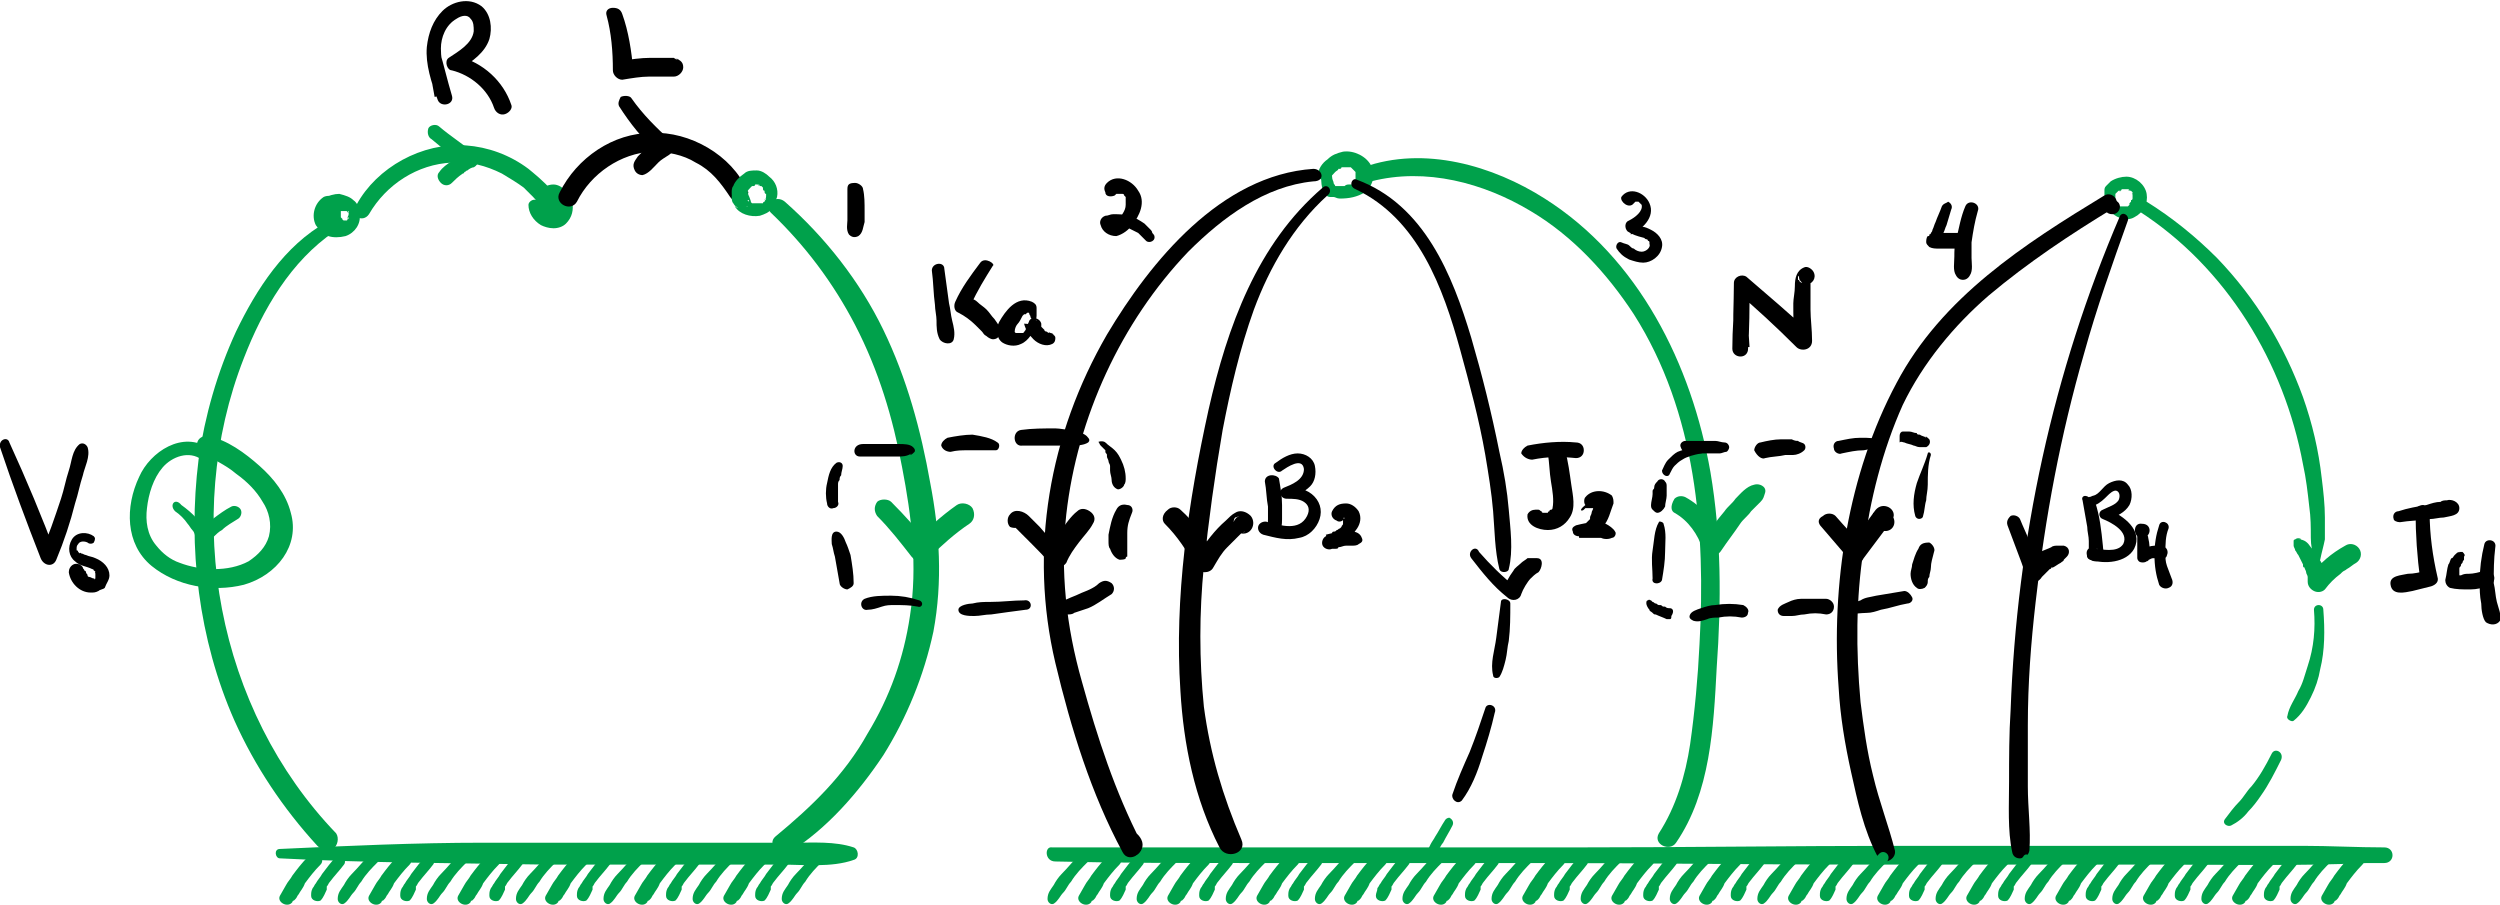 <?xml version="1.0" encoding="utf-8"?>
<!-- Generator: Adobe Illustrator 24.2.3, SVG Export Plug-In . SVG Version: 6.00 Build 0)  -->
<svg version="1.1" xmlns="http://www.w3.org/2000/svg" xmlns:xlink="http://www.w3.org/1999/xlink" x="0px" y="0px"
	 viewBox="0 0 159.9 57.9" style="enable-background:new 0 0 159.9 57.9;" xml:space="preserve">
<style type="text/css">
	.st0{fill:#00A14B;}
</style>
<g id="background">
</g>
<g id="main">
	<g>
		<g>
			<path class="st0" d="M17.9,54.9c5.7,0.3,11.3,0.3,17,0.4c2.2,0,4.4,0,6.6,0c1.6,0,3.2,0,4.9,0c1.2,0,2.3,0,3.5,0
				c1.5,0,3.3,0.2,4.7-0.3c0.4-0.1,0.3-0.7,0-0.8c-1.2-0.4-2.6-0.3-3.8-0.3c-1.1,0-2.3,0-3.4,0c-1.6,0-3.3,0-4.9,0c-1.7,0-3.4,0-5,0
				c-2.2,0-4.4,0-6.6,0c-4.3,0-8.7,0.2-13,0.4C17.5,54.3,17.6,54.9,17.9,54.9L17.9,54.9z"/>
		</g>
	</g>
	<g>
		<g>
			<path class="st0" d="M20.7,12.6c-0.6,0.4-0.8,1.2-0.5,1.8c0.2,0.3,0.5,0.6,0.8,0.7c0.3,0.1,0.7,0.1,1.1,0c0.6-0.2,1-0.8,0.9-1.4
				c0-0.3-0.1-0.7-0.4-0.9c-0.2-0.2-0.5-0.3-0.9-0.4c-0.3,0-0.7,0.1-1,0.3c-0.3,0.2-0.5,0.7-0.2,1.1c0.1,0.2,0.4,0.2,0.6,0.1
				c0,0,0,0,0,0c0.1,0,0.1-0.1,0.2-0.1c0,0,0,0,0.1-0.1c0.1-0.1-0.1,0.1,0,0c0,0,0,0,0.1-0.1c0,0,0.1-0.1,0.1-0.1
				c0.1-0.1-0.1,0.1,0,0c0,0,0,0,0.1,0c0,0,0,0,0.1,0c0,0,0.1,0,0,0c0,0,0.1,0,0.1,0c0.1,0,0.1,0,0,0c0,0,0.1,0,0.1,0
				c0.1,0,0.1,0,0.2,0c0,0-0.1,0-0.1,0c0.1,0,0.1,0,0.2,0.1c0,0-0.1,0-0.1-0.1c0,0,0.1,0.1,0.1,0.1c0,0-0.1-0.1-0.1-0.1c0,0,0,0,0,0
				c0,0,0,0,0.1,0.1c0,0-0.1-0.1,0-0.1c0,0,0,0,0,0c0,0,0,0,0,0c0,0.1,0-0.1,0-0.1c0,0,0,0.1,0,0.1c0,0,0,0.1,0,0.1c0,0,0-0.1,0-0.1
				c0,0.1,0,0.2,0,0.3c0,0,0-0.1,0-0.1c0,0.1-0.1,0.2-0.1,0.3c0,0,0-0.1,0.1-0.1c0,0,0,0.1-0.1,0.1c0,0-0.1,0.1-0.1,0.1
				c0,0,0.1-0.1,0.1-0.1c0,0,0,0,0,0c0,0,0,0,0,0c0,0,0,0,0,0c0,0,0,0,0,0c0,0,0.1-0.1,0.1,0c0,0-0.1,0-0.1,0.1c-0.1,0,0.1,0,0,0
				c0,0,0,0-0.1,0c0,0-0.1,0,0,0c0.1,0,0,0,0,0c0,0-0.1,0-0.1,0c0,0,0,0,0,0c-0.1,0,0.1,0,0.1,0c0,0-0.1,0-0.1,0c0,0,0,0,0,0
				c0,0,0.1,0.1,0.1,0c0,0-0.1,0-0.1,0c0,0-0.1,0-0.1-0.1c0,0,0,0,0,0c0,0,0.1,0.1,0,0c0,0-0.1-0.1-0.1-0.1c-0.1-0.1,0.1,0.1,0,0
				c0,0,0,0,0-0.1c0,0,0-0.1,0,0c0,0.1,0,0,0,0c0,0,0-0.1,0-0.1c0-0.1,0,0.1,0,0c0,0,0-0.1,0-0.1c0,0,0-0.1,0-0.1c0,0,0,0,0,0
				c0,0,0,0,0,0c0-0.1,0.1-0.1,0.1-0.2c0,0,0,0.1,0,0c0,0,0,0,0,0c0,0,0-0.1,0.1-0.1c0,0,0,0,0,0c0,0,0,0,0,0c0,0,0.1,0,0.1-0.1
				c0.2-0.1,0.2-0.4,0.1-0.5C21.1,12.5,20.9,12.5,20.7,12.6L20.7,12.6z"/>
		</g>
	</g>
	<g>
		<g>
			<path class="st0" d="M20.9,14.2c-2.7,1.5-4.5,4.3-5.8,7c-1.2,2.6-2,5.4-2.4,8.2c-0.7,5.6,0,11.5,2.3,16.7c1.3,2.9,3.1,5.6,5.3,8
				c0.3,0.3,0.7,0.4,1,0.2c0.3-0.2,0.4-0.7,0.2-1c-7.6-7.9-9.9-20.2-5.9-30.4c1.2-3.1,3-6.2,5.8-8.1C21.8,14.5,21.3,14,20.9,14.2
				L20.9,14.2z"/>
		</g>
	</g>
	<g>
		<g>
			<path class="st0" d="M13.4,28.7c-1.7-1.2-3.8,0.2-4.5,1.8c-0.9,1.9-0.9,4.3,0.8,5.7c1.6,1.3,3.9,1.7,5.9,1.2
				c2.1-0.6,3.6-2.5,3-4.6c-0.3-1.2-1.1-2.2-2-3c-0.9-0.8-2.1-1.7-3.3-1.9c-0.6-0.1-1,0.6-0.4,1c0.7,0.5,1.5,0.8,2.2,1.4
				c0.7,0.5,1.3,1.1,1.7,1.8c0.4,0.6,0.6,1.4,0.4,2.2c-0.2,0.7-0.7,1.2-1.3,1.6c-1.3,0.7-3.1,0.6-4.4,0.1c-0.6-0.2-1.1-0.6-1.5-1.1
				c-0.6-0.7-0.7-1.6-0.6-2.4c0.1-0.9,0.4-1.9,1-2.6c0.6-0.7,1.7-1.1,2.5-0.5C13.3,29.4,13.7,29,13.4,28.7L13.4,28.7z"/>
		</g>
	</g>
	<g>
		<g>
			<path class="st0" d="M23.6,13.7c1.1-1.9,3.1-3.2,5.3-3.3c1.1-0.1,2.2,0.2,3.2,0.7c0.5,0.3,1,0.6,1.4,0.9c0.2,0.2,0.4,0.4,0.6,0.6
				c0.1,0.1,0.2,0.2,0.2,0.3c0.1,0.1,0.1,0.1,0.2,0.2c0.1,0.1,0.1,0.1,0.2-0.1c0.2,0,0.5-0.1,0.7-0.1c0,0,0,0-0.1,0
				c-0.7-0.3-1.3,0.6-0.6,1c0,0,0,0,0.1,0c0.2,0.1,0.5,0.1,0.7-0.1c1.1-0.8-1.1-2.5-1.7-3c-1.2-0.9-2.6-1.4-4-1.5
				c-2.8-0.2-5.7,1.4-7,3.8C22.3,13.8,23.2,14.3,23.6,13.7L23.6,13.7z"/>
		</g>
	</g>
	<g>
		<g>
			<path class="st0" d="M33.8,13.1c0,0.5,0.3,1,0.8,1.3c0.2,0.1,0.5,0.2,0.8,0.2c0.3,0,0.6-0.1,0.8-0.3c0.4-0.4,0.5-0.9,0.4-1.4
				c-0.1-0.2-0.2-0.5-0.4-0.7c-0.2-0.2-0.5-0.4-0.8-0.4c-0.4,0-0.7,0.2-0.9,0.5c-0.1,0.2-0.2,0.4-0.1,0.5c0,0.1,0.1,0.2,0.2,0.3
				c0,0,0.1,0.1,0.1,0.1c0.1,0.1,0.3,0.1,0.4,0.1c0.1,0,0.2-0.2,0.2-0.3c0-0.1,0-0.1,0-0.2c0-0.1,0,0.1,0,0c0,0,0,0.1,0,0.1
				c0,0,0-0.1,0.1-0.1c0,0,0,0.1-0.1,0.1c0,0,0-0.1,0.1-0.1c0,0-0.1,0.1-0.1,0.1c0,0,0.1-0.1,0.1-0.1c0,0-0.1,0-0.1,0.1
				c0.1,0,0.1-0.1,0.2-0.1c0,0-0.1,0-0.1,0c0,0,0.1,0,0.1,0c0,0-0.1,0-0.1,0c0,0,0.1,0,0.1,0c0,0-0.1,0-0.1,0c0,0,0.1,0,0.1,0
				c0,0-0.1,0-0.1-0.1c0.1,0,0.1,0.1,0.2,0.1c0,0-0.1-0.1-0.1-0.1c0.1,0,0.1,0.1,0.1,0.2c0,0-0.1-0.1-0.1-0.1
				c0.1,0.1,0.1,0.1,0.1,0.2c0,0,0-0.1-0.1-0.1c0,0.1,0.1,0.2,0.1,0.3c0,0,0-0.1,0-0.1c0,0.1,0,0.2,0,0.3c0,0,0-0.1,0-0.1
				c0,0.1,0,0.2-0.1,0.3c0,0,0-0.1,0.1-0.1c0,0.1-0.1,0.1-0.1,0.2c0,0,0.1-0.1,0.1-0.1c0,0-0.1,0.1-0.1,0.1c0,0,0.1,0,0.1-0.1
				c-0.1,0-0.1,0.1-0.2,0.1c0,0,0.1,0,0.1,0c-0.1,0-0.2,0-0.2,0c0,0,0.1,0,0.1,0c-0.1,0-0.2,0-0.3,0c0,0,0.1,0,0.1,0
				c-0.1,0-0.2,0-0.3-0.1c0,0,0.1,0,0.1,0.1c0,0-0.1,0-0.1-0.1c0,0-0.1-0.1-0.1-0.1c0,0,0.1,0.1,0,0c0,0,0,0,0,0c0,0,0-0.1-0.1-0.1
				c0,0,0.1,0.1,0,0c0,0,0,0,0,0c0,0,0-0.2,0,0c0,0,0-0.1,0-0.1c0,0,0,0,0,0c0,0,0,0.1,0,0c0-0.2-0.2-0.5-0.4-0.5
				C34.1,12.7,33.8,12.9,33.8,13.1L33.8,13.1z"/>
		</g>
	</g>
	<g>
		<g>
			<path class="st0" d="M27.6,8.9c0.7,0.6,1.4,1.1,2.1,1.7c0-0.3,0.1-0.5,0.1-0.8c-0.3,0.1-0.6,0.3-0.9,0.5
				c-0.3,0.2-0.6,0.4-0.8,0.7c-0.2,0.2-0.1,0.5,0.1,0.7c0.2,0.2,0.5,0.2,0.7,0c0.2-0.2,0.4-0.4,0.7-0.6c0,0,0.1,0,0.1-0.1
				c0,0,0,0,0,0c0.1,0,0.1-0.1,0.2-0.1c0.1-0.1,0.3-0.2,0.4-0.2c0.2-0.1,0.3-0.3,0.3-0.4c0-0.2-0.1-0.3-0.3-0.5
				c-0.7-0.6-1.5-1.1-2.2-1.7c-0.2-0.2-0.6-0.1-0.7,0.1C27.3,8.5,27.4,8.8,27.6,8.9L27.6,8.9z"/>
		</g>
	</g>
	<g>
		<g>
			<path d="M27.3,3.3c0.2,1,0.3,1.9,0.5,2.9c0.3-0.1,0.6-0.1,1-0.2c-0.3-1-0.6-1.9-0.6-2.9c0-0.7,0.3-1.5,1-1.9
				c0.3-0.2,0.7-0.3,0.9,0c0.2,0.2,0.2,0.5,0.2,0.8c-0.1,0.8-1,1.3-1.6,1.7c-0.3,0.2-0.1,0.8,0.2,0.8c1.2,0.3,2.3,1.2,2.7,2.4
				c0.1,0.3,0.4,0.5,0.7,0.4c0.3-0.1,0.5-0.4,0.4-0.6c-0.5-1.5-1.8-2.7-3.4-3.1c0.1,0.3,0.1,0.6,0.2,0.8c0.7-0.5,1.5-1,1.8-1.9
				c0.2-0.7,0.1-1.6-0.5-2.1c-0.8-0.6-1.9-0.3-2.5,0.3c-0.6,0.6-0.9,1.4-1,2.3c-0.1,1.1,0.3,2.3,0.7,3.4c0.2,0.5,1.1,0.3,0.9-0.3
				c-0.3-1-0.5-1.9-0.8-2.9C27.9,2.7,27.2,2.9,27.3,3.3L27.3,3.3z"/>
		</g>
	</g>
	<g>
		<g>
			<path d="M36.9,12.9c0.9-1.8,2.8-3.1,4.8-3.2c1,0,2,0.2,2.8,0.7c1,0.5,1.6,1.3,2.2,2.2c0.3,0.5,1.4,0.2,1.1-0.4
				c-1-2.3-3.7-3.8-6.1-3.7c-2.5,0-4.8,1.6-5.9,3.8C35.4,13,36.5,13.6,36.9,12.9L36.9,12.9z"/>
		</g>
	</g>
	<g>
		<g>
			<path d="M39.6,6.8c0.7,1.1,1.5,2.1,2.5,3c0-0.3,0.1-0.6,0.1-0.9c-0.4,0.2-0.7,0.5-1,0.7c-0.1,0.1-0.3,0.3-0.4,0.4
				c-0.2,0.3-0.4,0.5-0.2,0.9c0.1,0.2,0.3,0.3,0.5,0.3c0.4-0.1,0.7-0.5,1-0.8c0.2-0.2,0.4-0.3,0.7-0.5c0.3-0.2,0.4-0.6,0.1-0.9
				c-0.9-0.8-1.8-1.7-2.5-2.7c-0.1-0.2-0.5-0.2-0.7-0.1C39.6,6.4,39.5,6.6,39.6,6.8L39.6,6.8z"/>
		</g>
	</g>
	<g>
		<g>
			<path d="M38.8,1c0.3,1.1,0.4,2.3,0.4,3.5c0,0.3,0.3,0.6,0.6,0.6C40.4,5,41,4.9,41.5,4.9c0.5,0,1.1,0,1.6,0c0.3,0,0.6-0.3,0.6-0.6
				c0-0.4-0.3-0.5-0.6-0.6c0.3,0.1,0.4,0.1,0.2,0.1c-0.1,0-0.2-0.1-0.2-0.1c-0.1,0-0.2,0-0.2,0c-0.1,0-0.3,0-0.4,0
				c-0.3,0-0.6,0-0.9,0c-0.6,0-1.3,0.1-1.9,0.2c0.3,0.2,0.5,0.4,0.8,0.6c-0.1-1.2-0.3-2.5-0.7-3.6c-0.1-0.3-0.3-0.4-0.6-0.4
				C38.9,0.5,38.7,0.7,38.8,1L38.8,1z"/>
		</g>
	</g>
	<g>
		<g>
			<path class="st0" d="M47.3,12c-0.3,0-0.5,0.3-0.5,0.6c0,0.1,0,0.3,0.1,0.4c0.1,0.2,0.2,0.2,0.3,0.3c-0.1,0-0.1-0.1-0.2-0.1
				c0.3,0.5,1,0.7,1.6,0.6c0.3-0.1,0.6-0.2,0.8-0.5c0.2-0.2,0.2-0.5,0.3-0.7c0.1-0.5-0.1-1-0.5-1.3c-0.2-0.2-0.5-0.4-0.8-0.4
				c-0.3,0-0.6,0-0.8,0.2c-0.3,0.2-0.6,0.5-0.7,0.8c-0.1,0.1-0.1,0.3-0.1,0.4c0,0.2,0,0.3,0.1,0.5c0.1,0.1,0.1,0.2,0.3,0.2
				c0.1,0.1,0.4,0,0.4-0.1c0,0,0,0,0,0c0,0,0-0.1,0.1-0.1c0,0,0-0.1,0-0.1c0,0,0,0,0,0c0,0,0,0,0,0c0-0.1,0-0.1,0.1-0.1
				c0-0.1,0-0.1,0-0.2c0,0,0,0.1,0,0.1c0-0.1,0.1-0.2,0.1-0.3c0,0,0,0.1-0.1,0.1c0-0.1,0.1-0.2,0.2-0.3c0,0-0.1,0.1-0.1,0.1
				c0.1-0.1,0.1-0.1,0.2-0.2c0,0,0.1,0,0.1,0c0,0-0.1,0.1,0,0c0,0,0.1,0,0.1-0.1c0,0,0,0,0.1,0c0.1,0-0.1,0-0.1,0c0,0,0.1,0,0.1,0
				c0.1,0-0.1,0-0.1,0c0,0,0,0,0.1,0c0,0,0.1,0,0.1,0c0,0-0.1,0-0.1,0c0.1,0,0.1,0,0.2,0.1c0,0-0.1,0-0.1-0.1c0,0,0.1,0,0.1,0.1
				c0,0,0,0,0.1,0c0,0-0.1-0.1,0,0c0,0,0.1,0.1,0.1,0.1c0.1,0.1,0,0,0,0c0,0,0,0,0,0.1c0,0,0,0.1,0.1,0.1c0,0,0,0,0,0.1
				c0,0,0-0.1,0-0.1c0,0.1,0,0.2,0.1,0.2c0,0,0-0.1,0-0.1c0,0.1,0,0.2,0,0.3c0,0,0-0.1,0-0.1c0,0.1,0,0.2-0.1,0.3c0,0,0-0.1,0.1-0.1
				c0,0.1-0.1,0.1-0.1,0.2c0,0,0.1-0.1,0.1-0.1c0,0-0.1,0.1-0.1,0.1c0,0,0,0,0,0c-0.1,0.1,0.1-0.1,0,0c0,0-0.1,0-0.1,0.1
				c-0.1,0,0.1,0,0,0c0,0,0,0-0.1,0c0,0,0,0-0.1,0c0,0,0,0,0,0c0,0,0,0,0,0c0,0-0.1,0-0.1,0c0,0,0,0-0.1,0c-0.1,0,0.1,0,0,0
				c0,0-0.1,0-0.1,0c0,0-0.1,0-0.1,0c0,0,0,0-0.1,0c0.1,0,0.1,0,0,0c0,0-0.1-0.1-0.1-0.1c0,0,0,0-0.1,0c0,0-0.1-0.1-0.1-0.1
				c0,0,0,0,0.1,0c0.1,0.1,0.1,0.1,0,0c0,0,0,0,0,0.1c0,0,0,0,0,0c0,0,0,0,0,0.1c0-0.1,0,0,0,0c0,0,0,0,0,0c0,0.1,0,0.1,0,0.1
				c0,0,0,0,0,0c0,0-0.1,0.1,0,0c0,0,0,0-0.1,0.1c0,0,0,0,0,0c-0.1,0-0.1,0-0.1,0c0.2,0,0.4-0.2,0.3-0.4C47.8,12.2,47.6,12,47.3,12
				L47.3,12z"/>
		</g>
	</g>
	<g>
		<g>
			<path class="st0" d="M49.3,13.6c2.2,2.1,4,4.5,5.4,7.2c1.5,2.9,2.4,5.9,3,9.1c0.6,3.1,1,6.3,0.5,9.5c-0.4,2.7-1.3,5.2-2.7,7.5
				c-1.5,2.7-3.6,4.7-5.9,6.6c-0.6,0.5,0.3,1.4,0.9,1c2.4-1.5,4.4-3.8,6-6.2c1.5-2.4,2.6-5.1,3.2-7.9c0.6-3.2,0.4-6.4-0.2-9.5
				c-0.6-3.4-1.5-6.7-3-9.8c-1.5-3.1-3.7-5.9-6.3-8.2C49.6,12.4,48.8,13.1,49.3,13.6L49.3,13.6z"/>
		</g>
	</g>
	<g>
		<g>
			<path class="st0" d="M56.1,33c0.8,0.8,1.5,1.7,2.2,2.6c0.3,0.4,0.8,0.4,1.1,0.1c0.8-0.8,1.7-1.6,2.6-2.2c0.3-0.2,0.4-0.6,0.2-1
				c-0.2-0.3-0.7-0.4-1-0.2c-1,0.7-2,1.6-2.8,2.5c0.4,0,0.7,0.1,1.1,0.1c-0.8-1-1.6-1.9-2.5-2.8c-0.2-0.2-0.7-0.2-0.9,0
				C55.9,32.4,55.9,32.7,56.1,33L56.1,33z"/>
		</g>
	</g>
	<g>
		<g>
			<path class="st0" d="M67.5,55.1c4.1,0.1,8.3,0.1,12.4,0.1c6.2,0,12.3,0,18.5,0c6.9,0,13.8,0.1,20.7,0.1c6.3,0,12.7,0,19,0
				c4.4,0,8.9,0.1,13.3-0.1c0.4,0,0.8,0,1.1,0c0.7,0,0.7-1,0-1c-1.7,0-3.5-0.1-5.2-0.1c-2.4,0-4.8,0-7.2,0c-6.2,0-12.4,0-18.6,0
				c-6.9,0-13.8,0.1-20.7,0.1c-6.4,0-12.7,0-19.1,0c-4.4,0-8.9,0-13.3,0c-0.4,0-0.7,0-1.1,0C66.8,54.1,66.8,55.1,67.5,55.1
				L67.5,55.1z"/>
		</g>
	</g>
	<g>
		<g>
			<path class="st0" d="M84.5,11.2c0,0.4,0,0.8,0.2,1.1c0.1,0.2,0.2,0.3,0.4,0.3c0.1,0,0.1,0,0.2,0c0.1,0,0.2,0.1,0.4,0.1
				c0.6,0,1.1-0.1,1.6-0.4c0.5-0.4,0.7-1.1,0.4-1.7c-0.3-0.6-1.1-1-1.8-0.9c-0.4,0.1-0.7,0.2-1,0.5c-0.3,0.2-0.6,0.6-0.6,1
				c0,0.2,0.3,0.4,0.5,0.3c0.3-0.1,0.4-0.3,0.6-0.5c0.1-0.1,0.2-0.1,0.2-0.2c0,0,0.1,0,0,0c0,0,0,0,0.1,0c0,0,0.1,0,0.1-0.1
				c0,0,0.1,0,0.1,0c0,0-0.1,0,0,0c0,0,0.1,0,0.1,0c0,0,0.1,0,0.1,0c0.1,0,0,0,0,0c0,0,0.2,0,0.2,0c0.1,0-0.1,0,0,0c0,0,0.1,0,0.1,0
				c0.1,0,0,0,0,0c0,0,0,0,0,0c0,0,0.1,0.1,0.1,0.1c0,0-0.1-0.1,0,0c0,0,0,0,0.1,0.1c0,0,0.1,0.1,0.1,0.1c0-0.1,0,0,0,0.1
				c0,0,0,0,0,0.1c0,0.1,0-0.1,0,0c0,0,0,0.1,0,0.1c0,0,0-0.1,0,0c0,0,0,0,0,0.1c0,0.1,0-0.1,0,0c0,0,0,0.1,0,0.1c0,0,0.1-0.1,0,0
				c0,0,0,0,0,0c0,0,0,0.1-0.1,0.1c0,0,0,0,0,0c0,0,0,0,0,0c0,0-0.1,0.1-0.1,0.1c0,0,0.1,0,0.1,0c0,0,0,0,0,0c0,0-0.1,0-0.1,0.1
				c0,0-0.1,0-0.1,0c-0.1,0,0.1,0,0,0c0,0,0,0-0.1,0c-0.1,0-0.2,0-0.3,0.1c0,0-0.3,0-0.3,0c0,0,0.1,0,0,0c0,0-0.1,0-0.1,0
				c-0.1,0-0.2,0-0.2,0c-0.1,0-0.2,0-0.3,0c0.1,0.1,0.2,0.1,0.3,0.2c0,0-0.1-0.1,0-0.1c0,0,0-0.1,0-0.1c0-0.1-0.1-0.1-0.1-0.2
				c0-0.1-0.1-0.2-0.1-0.4C85.2,10.8,84.6,10.8,84.5,11.2L84.5,11.2z"/>
		</g>
	</g>
	<g>
		<g>
			<path d="M84,10.8c-5.9,0.4-10.4,5.9-13.2,10.6c-3.7,6.4-5,13.8-3.3,21c1,4.2,2.3,8.4,4.3,12.1c0.4,0.8,1.6,0,1.2-0.8
				c-0.1-0.2-0.2-0.3-0.4-0.5c-0.4-0.5-1.5-0.2-1.2,0.5c0.1,0.2,0.2,0.4,0.3,0.6c0.4-0.1,0.9-0.3,1.3-0.4c-1.7-3.3-2.8-6.7-3.8-10.3
				c-1-3.5-1.4-7.1-1-10.7c0.7-6.2,3.5-12.3,7.8-16.8c2.2-2.2,4.9-4.2,8-4.5C84.8,11.6,84.6,10.8,84,10.8L84,10.8z"/>
		</g>
	</g>
	<g>
		<g>
			<path d="M65.4,33.6C65.5,33.5,65.5,33.5,65.4,33.6c-0.1,0-0.1,0.1-0.2,0.1c0,0,0,0,0.1,0c-0.1,0-0.2,0-0.3,0
				c-0.2-0.1-0.1-0.1-0.1,0c0.1,0.1,0.1,0.1,0.2,0.2c0.1,0.1,0.2,0.2,0.3,0.3c0.2,0.2,0.4,0.4,0.6,0.6c0.4,0.4,0.8,0.8,1.2,1.3
				c0.3,0.3,0.8,0.2,1-0.1c0.2-0.5,0.5-0.9,0.8-1.3c0.3-0.4,0.7-0.8,0.9-1.2c0.2-0.3,0.1-0.6-0.2-0.8c-0.3-0.2-0.6-0.2-0.8,0
				c-0.4,0.3-0.8,0.9-1.1,1.3c-0.3,0.4-0.6,0.9-0.8,1.4c0.3,0,0.7-0.1,1-0.1c-0.5-0.5-1-1-1.5-1.6c-0.2-0.2-0.5-0.5-0.7-0.7
				c-0.3-0.3-0.9-0.5-1.2-0.1c-0.2,0.2-0.2,0.6,0,0.8C64.8,33.8,65.2,33.8,65.4,33.6L65.4,33.6z"/>
		</g>
	</g>
	<g>
		<g>
			<path d="M55,29.2c0.5,0,1.1,0,1.6,0c0.3,0,0.5,0,0.8,0c0.3,0,0.6,0,0.9-0.2c0,0-0.1,0.1-0.1,0.1c0.1,0,0.2-0.1,0.3-0.2
				c0.1-0.2-0.2-0.4-0.3-0.4c0.1,0,0.1,0.1,0.2,0.1c-0.2-0.2-0.6-0.2-0.9-0.2c-0.3,0-0.6,0-0.9,0c-0.5,0-1,0-1.4,0
				C54.5,28.4,54.5,29.2,55,29.2L55,29.2z"/>
		</g>
	</g>
	<g>
		<g>
			<path d="M60.8,28.9c0.4-0.1,0.7-0.1,1.1-0.1c0.2,0,0.3,0,0.5,0c0.1,0,0.2,0,0.3,0c0.2,0,0.4,0,0.6,0c0.1,0,0.2,0,0.4,0
				c0.2,0,0.3-0.4,0.1-0.5c-0.4-0.3-1-0.4-1.6-0.5c-0.5,0-1.1,0.1-1.6,0.2c-0.2,0.1-0.4,0.3-0.4,0.5C60.3,28.8,60.6,28.9,60.8,28.9
				L60.8,28.9z"/>
		</g>
	</g>
	<g>
		<g>
			<path d="M65.4,28.5c0.7,0,1.4,0,2.1,0c0.3,0,0.7,0,1,0c0.3,0,0.8,0,1.1-0.2c0.1-0.1,0.1-0.2,0-0.3c-0.2-0.3-0.7-0.4-1.1-0.5
				c-0.3,0-0.7-0.1-1-0.1c-0.7,0-1.5,0-2.2,0.1C64.7,27.6,64.8,28.6,65.4,28.5L65.4,28.5z"/>
		</g>
	</g>
	<g>
		<g>
			<path d="M70.4,28.5c0.1,0.1,0.1,0.1,0.2,0.2c0,0,0.1,0.1,0.1,0.1c0,0,0,0.1,0,0c0,0,0,0.1,0,0.1c0,0.1,0.1,0.1,0.1,0.2
				c0,0,0,0,0,0c0,0,0,0,0,0.1c0,0.1,0.1,0.2,0.1,0.3c0,0.1,0.1,0.2,0.1,0.3c0-0.1,0,0,0,0.1c0,0,0,0.1,0,0.2c0,0.2,0.1,0.4,0.1,0.6
				c0,0.2,0.1,0.5,0.4,0.6c0.2,0,0.4-0.2,0.4-0.3c0.1-0.1,0.1-0.3,0.1-0.4c0-0.4-0.1-0.8-0.3-1.2c-0.1-0.2-0.2-0.4-0.4-0.6
				c-0.2-0.2-0.4-0.3-0.6-0.5c-0.1-0.1-0.4-0.1-0.5,0C70.3,28.2,70.3,28.4,70.4,28.5L70.4,28.5z"/>
		</g>
	</g>
	<g>
		<g>
			<path d="M71.4,32.6c-0.3,0.5-0.4,1.1-0.5,1.6c0,0,0,0.1,0,0.1c0-0.1,0-0.1,0,0c0,0.1,0,0.2,0,0.3c0,0.2,0,0.4,0.1,0.5
				c0.1,0.3,0.3,0.6,0.6,0.7c0.1,0,0.4,0,0.4-0.1c0,0,0-0.1,0.1-0.1c0,0,0-0.1,0-0.1c0-0.1,0-0.1,0-0.2c0-0.2,0-0.3,0-0.5
				c0-0.1,0-0.3,0-0.4c0,0,0-0.1,0-0.1c0,0.1,0,0.1,0,0c0-0.1,0-0.1,0-0.2c0-0.5,0.1-0.8,0.3-1.3c0.1-0.2,0-0.5-0.3-0.5
				C71.7,32.2,71.5,32.4,71.4,32.6L71.4,32.6z"/>
		</g>
	</g>
	<g>
		<g>
			<path d="M70.3,37.3c-0.2,0.2-0.4,0.3-0.6,0.4c-0.2,0.1-0.5,0.2-0.7,0.3c-0.2,0.1-0.5,0.2-0.7,0.3c-0.3,0.1-0.7,0.3-0.8,0.5
				c-0.1,0.2,0,0.3,0.2,0.4c0.2,0.1,0.4,0.1,0.6,0.1c0.1,0,0.3,0,0.4-0.1c0.3-0.1,0.6-0.2,0.9-0.3c0.5-0.2,1-0.6,1.5-0.9
				c0.2-0.2,0.2-0.5,0-0.7C70.8,37.1,70.6,37.1,70.3,37.3L70.3,37.3z"/>
		</g>
	</g>
	<g>
		<g>
			<path d="M65.5,38.4c-0.7,0-1.4,0.1-2.2,0.1c-0.4,0-0.7,0-1.1,0.1c-0.2,0-0.9,0.1-0.9,0.4c0,0.4,0.7,0.4,1,0.4
				c0.4,0,0.7-0.1,1.1-0.1c0.7-0.1,1.4-0.2,2.2-0.3C66.1,39,66,38.3,65.5,38.4L65.5,38.4z"/>
		</g>
	</g>
	<g>
		<g>
			<path d="M58.8,38.4c-0.6-0.2-1.2-0.3-1.8-0.3c-0.6,0-1.2,0-1.7,0.2c-0.4,0.2-0.2,0.8,0.2,0.7c0.3,0,0.6-0.1,0.9-0.2
				c0.3-0.1,0.5-0.1,0.8-0.1c0.5,0,1,0,1.5,0.1C59,38.9,59.1,38.5,58.8,38.4L58.8,38.4z"/>
		</g>
	</g>
	<g>
		<g>
			<path d="M54.6,37.3c0-0.6-0.1-1.2-0.2-1.8c-0.1-0.3-0.2-0.6-0.3-0.8C54,34.4,53.8,34,53.5,34c-0.4,0-0.3,0.6-0.3,0.8
				c0.1,0.3,0.1,0.5,0.2,0.8c0.1,0.6,0.2,1.1,0.3,1.7c0,0.2,0.3,0.4,0.5,0.4C54.4,37.6,54.6,37.5,54.6,37.3L54.6,37.3z"/>
		</g>
	</g>
	<g>
		<g>
			<path d="M53.6,32.1c0-0.4,0-0.7,0-1.1c0-0.1,0-0.2,0.1-0.3c0-0.1,0-0.2,0.1-0.3c0-0.2,0.1-0.4,0.1-0.6c0-0.2-0.2-0.3-0.4-0.2
				c-0.4,0.3-0.5,0.8-0.6,1.3c-0.1,0.4-0.1,0.9,0,1.3c0,0.2,0.2,0.4,0.4,0.3C53.5,32.5,53.7,32.3,53.6,32.1L53.6,32.1z"/>
		</g>
	</g>
	<g>
		<g>
			<path d="M59.6,17.3c0.1,0.7,0.1,1.5,0.2,2.2c0,0.3,0.1,0.7,0.1,1c0,0.4,0,0.8,0.2,1.2c0.2,0.3,0.8,0.4,0.9,0
				c0.1-0.4,0-0.8-0.1-1.2c-0.1-0.4-0.1-0.7-0.2-1.1c-0.1-0.7-0.2-1.5-0.3-2.2C60.4,16.7,59.6,16.8,59.6,17.3L59.6,17.3z"/>
		</g>
	</g>
	<g>
		<g>
			<path d="M62.7,16.8c-0.6,0.8-1.2,1.6-1.6,2.5c-0.1,0.2-0.1,0.6,0.2,0.7c0.4,0.2,0.8,0.5,1.1,0.8c0.1,0.1,0.3,0.3,0.4,0.4
				c0.1,0.1,0.1,0.2,0.3,0.3c0.1,0.1,0.3,0.2,0.4,0.2c0.2,0,0.4-0.1,0.4-0.3c0.2-0.4-0.1-0.7-0.3-1c-0.2-0.2-0.3-0.4-0.5-0.6
				c-0.2-0.2-0.4-0.3-0.6-0.5c-0.2-0.2-0.5-0.2-0.7-0.4c0.1,0.2,0.2,0.4,0.3,0.6c0.4-0.9,0.9-1.7,1.4-2.5
				C63.7,16.9,63,16.4,62.7,16.8L62.7,16.8z"/>
		</g>
	</g>
	<g>
		<g>
			<path d="M66.3,20.2c0-0.2,0-0.3,0-0.5c0-0.2-0.1-0.3-0.3-0.4c-1-0.4-1.7,0.6-2.1,1.3c-0.2,0.4-0.2,1,0.2,1.3
				c0.3,0.2,0.8,0.3,1.2,0.1c0.5-0.2,0.8-0.8,1-1.2c-0.3,0-0.5-0.1-0.8-0.1c0.1,0.4,0.3,0.7,0.6,1c0.3,0.3,0.8,0.5,1.2,0.3
				c0.2-0.1,0.2-0.3,0.2-0.4c0-0.1-0.1-0.2-0.2-0.2c0,0-0.1,0-0.1,0c-0.1,0-0.1,0,0.2,0c0,0-0.1-0.1-0.2-0.1c0,0-0.2-0.1-0.1,0
				c-0.1,0-0.1-0.1-0.2-0.1c0,0,0,0,0,0c0,0-0.1,0-0.1-0.1c0,0-0.1-0.1-0.1-0.1c0.1,0.1,0,0,0,0c0,0-0.1-0.1-0.1-0.1c0-0.1,0,0,0,0
				c0,0,0-0.1,0-0.1c0,0,0,0,0-0.1c0,0,0,0,0,0c-0.1-0.4-0.7-0.5-0.8-0.1c-0.1,0.2-0.2,0.4-0.2,0.5c-0.1,0.1-0.1,0.2-0.2,0.2
				c0,0-0.1,0-0.1,0c0,0,0,0-0.1,0c0,0,0,0,0,0c0,0-0.1,0,0,0c0,0-0.1,0-0.1,0c0,0,0,0,0,0c0,0,0,0-0.1,0c0,0-0.1,0,0,0
				c0,0-0.1,0-0.1-0.1c0.1,0,0,0,0,0c0.1,0.1,0,0,0,0c0,0,0-0.1,0,0c0-0.2,0.1-0.4,0.2-0.5c0.1-0.1,0.2-0.3,0.3-0.5
				c0,0,0.1-0.1,0.1-0.1c0,0,0.1,0,0.1,0c0,0,0.1-0.1,0.1-0.1c0,0,0,0,0.1,0c0,0,0,0,0,0c0,0,0.1,0,0.1,0c0,0,0,0,0,0c0,0,0,0,0.1,0
				c0,0,0.1,0,0.1,0c-0.1-0.1-0.2-0.2-0.3-0.3c0,0.2,0,0.4,0.1,0.5c0,0.2,0.2,0.3,0.4,0.3C66.2,20.6,66.3,20.4,66.3,20.2L66.3,20.2z
				"/>
		</g>
	</g>
	<g>
		<g>
			<path class="st0" d="M87.7,11.6c3.5-0.9,7.2,0.1,10.2,1.9c2.7,1.6,4.9,4,6.6,6.6c4,6.3,4.6,13.9,4.2,21.1
				c-0.1,2.1-0.3,4.3-0.6,6.4c-0.3,2-0.9,4-2,5.7c-0.4,0.7,0.7,1.2,1.1,0.6c2.2-3.2,2.4-7.4,2.6-11.2c0.3-4.2,0.3-8.4-0.4-12.5
				c-1.2-6.9-4.6-13.7-10.6-17.5c-3.3-2.1-7.7-3.4-11.6-2C86.9,11.1,87.3,11.8,87.7,11.6L87.7,11.6z"/>
		</g>
	</g>
	<g>
		<g>
			<path class="st0" d="M107.1,32.8c0.9,0.5,1.5,1.4,1.8,2.3c0.2,0.5,0.9,0.6,1.2,0.1c0.4-0.6,0.8-1.1,1.2-1.7
				c0.2-0.3,0.5-0.5,0.7-0.8c0.1-0.1,0.2-0.2,0.4-0.4c0.1-0.1,0.1-0.1,0.2-0.2c0.2-0.2,0.2-0.3,0.3-0.6c0.1-0.4-0.4-0.6-0.7-0.5
				c-0.5,0.1-0.9,0.6-1.2,0.9c-0.2,0.3-0.5,0.5-0.7,0.8c-0.5,0.6-0.9,1.1-1.3,1.8c0.4,0,0.8,0.1,1.2,0.1c-0.5-1.2-1.3-2.2-2.4-2.8
				c-0.2-0.1-0.5-0.1-0.7,0.1C106.8,32.4,106.9,32.7,107.1,32.8L107.1,32.8z"/>
		</g>
	</g>
	<g>
		<g>
			<path d="M84.6,12c-4.2,3.6-6.1,8.9-7.3,14.2c-1.3,5.9-2.2,12-1.8,18c0.2,3.4,0.9,6.9,2.5,10c0.4,0.8,1.8,0.4,1.4-0.5
				c-1.2-2.8-2-5.5-2.4-8.5c-0.3-3-0.3-6,0-9c0.3-2.9,0.7-5.8,1.2-8.7c0.5-2.6,1.1-5.2,2-7.7c1-2.7,2.5-5.3,4.7-7.3
				C85.3,12.2,84.9,11.7,84.6,12L84.6,12z"/>
		</g>
	</g>
	<g>
		<g>
			<path d="M74.5,33.5c0.8,0.8,1.4,1.7,2,2.8c0.2,0.4,0.9,0.4,1.1,0c0.3-0.5,0.5-0.9,0.9-1.3c0.2-0.2,0.4-0.4,0.6-0.6
				c0.1-0.1,0.2-0.2,0.3-0.3c0,0,0.2-0.1,0.2-0.1c0,0.1-0.3,0-0.1,0c-0.1,0-0.2-0.1-0.3-0.1c0,0,0,0-0.1-0.1
				c-0.1-0.1-0.1-0.2-0.2-0.3c0-0.1,0-0.3,0.1-0.4c0.1,0,0.2-0.1,0.3-0.1c0,0,0,0,0,0c0.1,0,0.2,0,0.3,0c0,0,0,0,0,0
				c-0.3-0.1-0.6,0.1-0.7,0.4c-0.1,0.3,0.1,0.6,0.4,0.7c0.7,0.2,1.1-0.6,0.7-1.1c-0.3-0.3-0.7-0.4-1-0.2c-0.2,0.1-0.4,0.3-0.6,0.5
				c-0.7,0.6-1.3,1.4-1.8,2.2c0.4,0,0.7,0,1.1,0c-0.6-1.1-1.3-2.1-2.2-2.9c-0.2-0.2-0.6-0.2-0.8,0C74.3,32.9,74.3,33.3,74.5,33.5
				L74.5,33.5z"/>
		</g>
	</g>
	<g>
		<g>
			<path d="M54.2,12.1c0,0.4,0,0.9,0,1.4c0,0.1,0,0.2,0,0.3c0,0.1,0,0.3,0,0.3c0,0.2-0.1,0.6,0.1,0.9c0.2,0.2,0.4,0.2,0.6,0.1
				c0.3-0.2,0.3-0.6,0.4-0.9c0-0.2,0-0.5,0-0.7c0-0.5,0-1-0.1-1.4c0-0.2-0.3-0.4-0.5-0.4C54.3,11.7,54.2,11.8,54.2,12.1L54.2,12.1z"
				/>
		</g>
	</g>
	<g>
		<g>
			<path d="M71.3,12.5c0,0,0.1-0.1,0.1-0.1c-0.1,0,0,0,0,0c0.1,0-0.1,0,0,0c0,0,0,0,0.1,0c-0.1,0-0.1,0,0,0c0,0,0.1,0,0.1,0
				c-0.1,0,0,0,0,0c0,0,0.1,0,0.1,0c0,0,0,0,0,0c0,0,0,0,0.1,0c0,0,0.1,0,0.1,0.1c0.1,0.1,0-0.1,0,0c0,0,0.1,0.1,0.1,0.1
				c0,0,0,0,0,0c0,0,0,0,0,0.1c0,0,0,0.1,0,0.1c0-0.1,0,0,0,0c0,0.1,0,0.1,0,0.3c0,0.4-0.3,0.7-0.5,1c-0.1,0.1-0.1,0.1-0.2,0.2
				c-0.1,0-0.1,0.1-0.1,0.1c-0.1,0-0.1,0,0,0c0,0,0,0,0,0c0.1,0-0.1,0,0,0c0,0,0,0,0,0c0,0,0,0,0,0c0,0,0,0.1,0,0.1
				c-0.1,0.1-0.1,0.1-0.2,0.2c0.1,0,0.1,0,0.2-0.1c0,0,0.1,0,0,0c0,0,0.1,0,0.1,0c0.1,0,0.2,0,0.3,0c0.1,0,0,0,0,0c0,0,0.1,0,0.1,0
				c0.1,0,0.1,0,0.2,0c0.1,0,0.1,0,0.2,0c0,0,0.1,0,0,0c0,0,0.1,0,0.1,0c0.2,0.1,0.4,0.2,0.6,0.3c0,0,0.1,0.1,0.1,0.1
				c0,0,0.1,0.1,0.1,0.1c0.1,0.1,0.2,0.2,0.3,0.3c0.2,0.2,0.7,0,0.5-0.4c0,0.1,0,0.1,0,0.2c0,0,0-0.1,0-0.1c0-0.1,0-0.1-0.1-0.2
				c0-0.1-0.1-0.2-0.1-0.2c-0.1-0.1-0.3-0.3-0.4-0.4c-0.3-0.2-0.6-0.4-1-0.5c-0.3-0.1-0.7-0.1-1-0.1c-0.2,0-0.3,0.1-0.5,0.1
				c-0.3,0.1-0.4,0.4-0.3,0.6c0.1,0.4,0.5,0.7,1,0.7c0.4-0.1,0.8-0.4,1-0.7c0.5-0.6,0.9-1.5,0.4-2.2c-0.4-0.7-1.4-1.1-2-0.5
				c-0.2,0.2-0.2,0.4-0.1,0.6C70.7,12.6,71.1,12.6,71.3,12.5L71.3,12.5z"/>
		</g>
	</g>
	<g>
		<g>
			<path d="M80.9,30.8c0.1,0.5,0.1,1.1,0.2,1.6c0,0.3,0,0.6,0,0.8c0,0.3-0.1,0.9,0.4,0.9c0.5,0,0.5-0.6,0.5-0.9c0-0.3,0-0.6,0-0.9
				c0-0.6-0.1-1.1-0.2-1.7C81.6,30.3,80.9,30.3,80.9,30.8L80.9,30.8z"/>
		</g>
	</g>
	<g>
		<g>
			<path d="M82,30.1c0.3-0.2,1.3-0.9,1.4-0.1c0,0.7-0.8,1-1.3,1.2c-0.4,0.2-0.2,0.7,0.2,0.7c0.4,0,0.8,0,1.1,0.2
				c0.3,0.2,0.4,0.5,0.2,0.9c-0.5,1-1.7,0.6-2.5,0.4c-0.2-0.1-0.5,0-0.6,0.2c-0.1,0.2,0,0.5,0.3,0.6c0.8,0.2,1.5,0.4,2.3,0.2
				c0.6-0.1,1.1-0.6,1.3-1.2c0.2-0.6,0-1.2-0.5-1.6c-0.5-0.4-1.1-0.4-1.7-0.4c0.1,0.2,0.1,0.5,0.2,0.7c0.5-0.2,1-0.4,1.4-0.8
				c0.3-0.3,0.4-0.8,0.3-1.3C84,29.3,83.5,29,83,29c-0.5,0-1,0.3-1.4,0.6C81.2,29.8,81.7,30.4,82,30.1L82,30.1z"/>
		</g>
	</g>
	<g>
		<g>
			<path d="M86,33.1C86,33.1,86,33,86,33.1C86,33.1,85.9,33.2,86,33.1C86,33.1,85.8,33.2,86,33.1c0,0-0.2,0.1-0.1,0.1
				C85.9,33.2,85.9,33.2,86,33.1C85.8,33.2,85.8,33.2,86,33.1C85.9,33.2,85.9,33.2,86,33.1c-0.2,0.1-0.2,0.1-0.1,0.1
				C85.9,33.2,85.9,33.2,86,33.1c0,0.1-0.2,0-0.1,0.1c0,0,0,0,0.1,0C85.9,33.2,85.9,33.1,86,33.1C85.9,33.2,85.9,33.2,86,33.1
				C86,33.3,85.8,33.1,86,33.1C85.9,33.3,85.9,33.1,86,33.1C85.9,33.2,85.9,33.2,86,33.1C85.9,33.2,85.9,33.2,86,33.1
				c-0.1,0.1-0.1,0.1-0.1,0.2c0,0,0,0,0,0c0,0,0,0,0,0.1c0,0,0,0.1,0,0.1c0,0,0,0,0,0c0,0,0,0,0,0c0,0.1-0.1,0.1-0.1,0.2
				c0,0,0,0,0,0c0,0,0.1-0.1,0,0c0,0-0.1,0.1-0.1,0.1c-0.1,0-0.1,0.1-0.2,0.1c-0.1,0.1-0.1,0.1-0.2,0.1c0,0-0.1,0-0.1,0.1
				c0,0-0.1,0.1,0,0c-0.1,0.1-0.2,0.1-0.2,0.1c-0.1,0-0.2,0.1-0.2,0.1c-0.2,0.1-0.3,0.4-0.2,0.6c0.1,0.2,0.4,0.3,0.6,0.2
				c0,0,0.1,0,0.1,0c0,0,0,0,0,0c0,0,0,0,0.1,0c0.1,0,0.2,0,0.2-0.1c0.2,0,0.3-0.1,0.5-0.1c0,0,0,0,0.1,0c-0.1,0-0.1,0,0,0
				c0,0,0.1,0,0.1,0c0.1,0,0.2,0,0.2,0c0.1,0,0.3,0,0.4-0.1c0.2-0.1,0.3-0.2,0.2-0.4c-0.1-0.3-0.4-0.4-0.6-0.4c-0.2,0-0.4,0-0.6,0
				c-0.4,0-0.7,0.1-1.1,0.2c0.1,0.3,0.3,0.5,0.4,0.8c0.3-0.1,0.6-0.3,0.9-0.5c0.3-0.2,0.5-0.4,0.7-0.7c0.2-0.3,0.3-0.7,0.1-1.1
				c-0.2-0.3-0.5-0.5-0.8-0.5c-0.4,0-0.7,0.1-0.9,0.5c-0.1,0.2,0,0.5,0.3,0.6C85.6,33.4,85.9,33.4,86,33.1L86,33.1z"/>
		</g>
	</g>
	<g>
		<g>
			<path d="M86.7,12.1c4,1.9,5.6,6.3,6.7,10.3c0.6,2.2,1.2,4.4,1.6,6.7c0.2,1.2,0.4,2.4,0.5,3.6c0.1,1.2,0.1,2.5,0.4,3.7
				c0.1,0.3,0.6,0.2,0.6,0c0.3-1.2,0.1-2.6,0-3.8c-0.1-1.2-0.3-2.4-0.6-3.7c-0.5-2.5-1.1-4.9-1.8-7.3c-1.2-4-3-8.5-7.3-10.1
				C86.5,11.3,86.2,11.9,86.7,12.1L86.7,12.1z"/>
		</g>
	</g>
	<g>
		<g>
			<path d="M96,38.5c-0.1,0.8-0.2,1.5-0.3,2.3c-0.1,0.8-0.4,1.6-0.2,2.4c0,0.2,0.3,0.2,0.4,0.1c0.2-0.3,0.3-0.7,0.4-1.1
				c0.1-0.4,0.1-0.8,0.2-1.2c0.1-0.8,0.1-1.6,0.1-2.4C96.6,38.3,96,38.2,96,38.5L96,38.5z"/>
		</g>
	</g>
	<g>
		<g>
			<path d="M95,45.3c-0.3,0.9-0.6,1.8-1,2.8c-0.4,0.9-0.8,1.8-1.1,2.7c-0.1,0.3,0.3,0.7,0.6,0.4c0.6-0.8,1-1.8,1.3-2.8
				c0.3-0.9,0.6-1.9,0.8-2.8C95.8,45.1,95.1,44.9,95,45.3L95,45.3z"/>
		</g>
	</g>
	<g>
		<g>
			<path class="st0" d="M92.4,52.5c-0.2,0.3-0.4,0.7-0.6,1c-0.1,0.2-0.2,0.3-0.3,0.5c-0.1,0.2-0.2,0.4-0.3,0.7
				c-0.1,0.2,0.3,0.4,0.4,0.2c0.1-0.2,0.3-0.4,0.4-0.5c0.1-0.2,0.2-0.4,0.3-0.5c0.2-0.4,0.4-0.7,0.6-1.1c0.1-0.2,0-0.4-0.2-0.5
				C92.7,52.3,92.5,52.3,92.4,52.5L92.4,52.5z"/>
		</g>
	</g>
	<g>
		<g>
			<path d="M94.1,35.7c0.7,0.9,1.4,1.8,2.3,2.5c0.3,0.3,0.8,0.2,0.9-0.2c0.1-0.3,0.4-0.8,0.6-1c0.1-0.1,0.3-0.3,0.5-0.4
				c0.2-0.2,0.4-0.9-0.1-0.9c-0.2,0-0.4,0-0.6,0c-0.1,0.1-0.3,0.2-0.4,0.3c-0.2,0.2-0.4,0.3-0.5,0.5c-0.3,0.4-0.5,0.8-0.7,1.3
				c0.3-0.1,0.6-0.1,0.9-0.2c-0.9-0.7-1.7-1.5-2.4-2.3C94.4,34.8,93.8,35.3,94.1,35.7L94.1,35.7z"/>
		</g>
	</g>
	<g>
		<g>
			<path d="M99,29c0.1,0.6,0.1,1.2,0.2,1.8c0.1,0.6,0.2,1.2,0.1,1.7c0,0.1,0,0,0,0c0,0,0,0.1-0.1,0.1c0,0,0,0,0,0c0,0,0,0,0,0
				c0,0-0.1,0-0.1,0.1c0.1-0.1,0,0,0,0c0,0-0.1,0-0.1,0.1c0.1,0,0,0,0,0c0,0-0.1,0-0.1,0c-0.1,0,0,0,0,0c0,0-0.1,0-0.1,0
				c-0.1,0-0.1,0,0,0c0,0-0.1,0-0.1,0c-0.1,0,0.1,0.1,0,0c0,0-0.1,0-0.1-0.1c-0.1,0-0.1-0.1-0.2-0.1c-0.1,0-0.4,0-0.2,0
				c-0.2,0-0.4,0.1-0.5,0.3c-0.1,0.7,0.7,1,1.3,1c0.6,0,1.1-0.3,1.4-0.8c0.4-0.6,0.2-1.4,0.1-2.1c-0.1-0.7-0.2-1.5-0.4-2.2
				C99.7,28.4,98.9,28.5,99,29L99,29z"/>
		</g>
	</g>
	<g>
		<g>
			<path d="M98,29.4c1-0.2,1.8-0.2,2.8-0.1c0.3,0,0.5-0.2,0.5-0.5c0-0.3-0.2-0.5-0.5-0.5c-1-0.1-2.1,0-3.1,0.2
				c-0.2,0.1-0.4,0.3-0.4,0.5C97.5,29.3,97.8,29.4,98,29.4L98,29.4z"/>
		</g>
	</g>
	<g>
		<g>
			<path d="M101.3,32.6c0,0,0.1-0.1,0.1-0.1c-0.1,0,0,0,0,0c0,0,0,0,0.1,0c0,0,0.1,0,0,0c0,0,0,0,0.1,0c0,0,0.1,0,0.1,0
				c0.1,0-0.1,0,0,0c0,0,0.1,0,0.1,0c0.1,0-0.1,0,0,0c0,0,0,0,0.1,0c0,0,0,0,0.1,0c0.1,0-0.1,0,0,0c0,0,0.1,0.1,0.1,0.1
				c-0.1-0.1-0.1-0.2-0.2-0.4c0,0,0,0.1,0,0.1c0,0,0,0.1,0,0c0,0.1,0,0.1,0,0.2c0,0.1-0.1,0.2-0.1,0.3c0,0.1-0.1,0.2-0.1,0.3
				c0,0,0,0.1,0,0.1c0,0.1,0.1-0.1,0,0c0,0-0.1,0.1-0.1,0.1c0,0-0.1,0.1-0.1,0.1c0,0,0,0,0,0c0.1-0.1,0,0,0,0c0,0-0.1,0.1-0.1,0.1
				c0,0,0,0-0.1,0c-0.1,0.1,0,0,0,0c0,0-0.1,0-0.1,0.1c0,0-0.1,0,0,0c0,0-0.1,0-0.1,0c0,0-0.1,0-0.1,0c0,0-0.1,0,0,0c0.1,0,0,0,0,0
				c0,0-0.1,0-0.1,0c0,0.3,0.1,0.5,0.1,0.8c0,0,0.1,0,0.1,0c-0.1,0,0.1,0,0.1,0c0.1,0,0.2,0,0.3,0c0,0,0.1,0,0.1,0c0,0,0.1,0,0,0
				c0.1,0,0.2,0,0.3,0c0.1,0,0.2,0,0.3,0c0,0,0.1,0,0.1,0c0,0,0,0,0.1,0c-0.1,0-0.1,0,0,0c0.2,0.1,0.5,0.1,0.7,0
				c0.2,0,0.3-0.3,0.2-0.4c-0.1-0.2-0.4-0.4-0.6-0.5c-0.2-0.1-0.4-0.1-0.6-0.1c-0.5,0-0.9,0.1-1.3,0.2c-0.2,0.1-0.3,0.2-0.2,0.4
				c0,0.2,0.2,0.3,0.4,0.3c0.6,0.1,1.2-0.2,1.5-0.6c0.4-0.4,0.5-1,0.7-1.5c0-0.2,0-0.3-0.1-0.5c-0.5-0.4-1.3-0.4-1.7,0.1
				c-0.1,0.1-0.1,0.4,0,0.5C100.9,32.7,101.2,32.7,101.3,32.6L101.3,32.6z"/>
		</g>
	</g>
	<g>
		<g>
			<path class="st0" d="M134.9,11.8c-0.4,0.5-0.3,1.1,0,1.6c0.3,0.5,1.1,0.8,1.6,0.5c0.6-0.3,0.9-0.9,0.8-1.5
				c-0.1-0.6-0.7-1.1-1.3-1.1c-0.3,0-0.7,0.1-1,0.3c-0.1,0.1-0.2,0.2-0.3,0.3c-0.1,0.1-0.1,0.2-0.1,0.3c0,0.1,0,0.2,0,0.3
				c0.1,0.2,0.4,0.3,0.5,0.1c0,0,0,0,0.1-0.1c-0.1,0.1,0,0,0,0c0,0,0.1-0.1,0.1-0.1c0,0,0,0,0.1-0.1c0,0-0.1,0.1,0,0c0,0,0,0,0,0
				c0,0,0.1-0.1,0.1-0.1c0,0,0,0,0.1,0c0.1,0-0.1,0.1,0,0c0,0,0.1,0,0.1-0.1c0,0,0,0,0.1,0c0.1,0-0.1,0,0,0c0,0,0.1,0,0.1,0
				c0,0,0.1,0,0.1,0c0,0-0.1,0,0,0c0,0,0.1,0,0.1,0c0,0,0.1,0,0.1,0c0,0-0.1,0-0.1,0c0,0,0,0,0,0c0,0,0.1,0,0.1,0.1
				c-0.1-0.1-0.1,0,0,0c0,0,0,0,0.1,0c0,0,0,0,0,0c0.1,0,0,0,0,0c0,0,0,0,0.1,0.1c0,0,0,0,0,0.1c0,0.1-0.1-0.1,0,0c0,0,0,0,0,0.1
				c0,0,0,0,0,0c0,0.1,0,0,0,0c0,0,0,0.1,0,0.1c0,0,0,0.1,0,0.1c0,0,0-0.1,0-0.1c0,0,0,0,0,0c0,0,0,0.1,0,0.1c0,0,0,0,0,0
				c0,0.1,0-0.1,0-0.1c0,0,0,0.1,0,0.1c0,0,0,0.1-0.1,0.1c0,0,0,0,0,0c0,0.1,0,0,0,0c0,0,0,0,0,0.1c0,0-0.1,0.1-0.1,0.1
				c0,0,0,0,0,0.1c0,0,0.1-0.1,0,0c0,0,0,0,0,0c0,0-0.1,0.1-0.1,0.1c0,0,0.1,0,0.1,0c0,0,0,0,0,0c0,0,0,0-0.1,0c0,0,0,0-0.1,0
				c0,0,0,0,0,0c0,0,0.1,0,0,0c0,0-0.1,0-0.1,0c0.1,0,0.1,0,0,0c0,0,0,0-0.1,0c0,0,0,0,0,0c-0.1,0,0,0,0,0c0,0,0,0-0.1,0
				c0,0,0,0-0.1,0c0,0,0,0,0,0c0,0,0.1,0,0,0c0,0-0.1-0.1-0.1-0.1c0,0-0.1-0.1,0,0c0,0,0,0,0,0c0,0-0.1-0.1-0.1-0.1c0,0,0,0,0,0
				c0,0,0,0.1,0,0c0,0,0-0.1,0-0.1c0,0-0.1-0.1-0.1-0.2c0,0,0,0.1,0,0c0,0,0,0,0,0c0,0,0-0.1,0-0.1c0,0,0,0,0,0c0,0,0-0.1,0,0
				c0,0,0,0,0-0.1c0,0,0-0.1,0-0.1c0,0,0-0.1,0,0c0-0.1,0-0.1,0.1-0.2c0.1-0.1,0-0.3-0.1-0.3C135.1,11.7,135,11.7,134.9,11.8
				L134.9,11.8z"/>
		</g>
	</g>
	<g>
		<g>
			<path d="M135.1,13.7c0.6,0,0.7-0.9,0-0.9C134.5,12.7,134.4,13.7,135.1,13.7L135.1,13.7z"/>
		</g>
	</g>
	<g>
		<g>
			<path d="M134.6,12.5c-5.1,3.1-10.4,6.5-13.3,12c-3.1,5.8-4.2,12.9-3.7,19.5c0.1,1.8,0.4,3.6,0.8,5.4c0.4,1.8,0.8,3.7,1.7,5.4
				c0.3,0.6,1.2,0.2,1.1-0.4c-0.4-1.6-1-3.1-1.4-4.8c-0.4-1.6-0.6-3.1-0.8-4.7c-0.3-3.3-0.3-6.6,0.2-9.8c0.4-3.1,1.2-6.3,2.5-9.2
				c1.3-2.7,3.3-5.1,5.5-7c2.5-2.1,5.2-3.9,8-5.6C135.7,12.9,135.1,12.2,134.6,12.5L134.6,12.5z"/>
		</g>
	</g>
	<g>
		<g>
			<path d="M116.5,33.7c0.6,0.7,1.2,1.4,1.8,2.1c0.1,0.1,0.4,0.2,0.5,0.2c0.2,0,0.3-0.1,0.4-0.3c0.6-0.8,1.2-1.6,1.8-2.4
				c-0.4-0.2-0.8-0.3-1.2-0.5c-0.1,0.4,0.1,0.9,0.5,1.1c0.2,0.1,0.5,0.1,0.7-0.1c0.2-0.2,0.2-0.5,0.1-0.7c0-0.1-0.1-0.1,0,0
				c0,0,0,0,0,0c0,0.1,0,0.1,0,0c0.1-0.3-0.1-0.6-0.4-0.7c-0.3-0.1-0.6,0-0.8,0.3c-0.6,0.8-1.1,1.6-1.7,2.4c0.3,0,0.7-0.1,1-0.1
				c-0.6-0.7-1.2-1.3-1.8-2c-0.2-0.2-0.6-0.2-0.8,0C116.2,33.2,116.3,33.5,116.5,33.7L116.5,33.7z"/>
		</g>
	</g>
	<g>
		<g>
			<path d="M108,29c0.4,0,0.7,0,1.1,0c0.2,0,0.4,0,0.6,0c0.1,0,0.2,0,0.3,0c0.1,0,0.3-0.1,0.4-0.1c0.1,0,0.2-0.2,0.2-0.3
				c0-0.1-0.1-0.3-0.3-0.3c-0.2,0-0.4-0.1-0.6-0.1c-0.2,0-0.4,0-0.7,0c-0.4,0-0.8,0-1.2,0c-0.2,0-0.4,0.2-0.3,0.4
				C107.6,28.9,107.8,29,108,29L108,29z"/>
		</g>
	</g>
	<g>
		<g>
			<path d="M112.9,29.3c0.4-0.1,0.9-0.1,1.3-0.2c0.1,0,0.2,0,0.3,0c0,0,0.1,0,0.1,0c0.1,0,0.1,0,0,0c0,0,0.1,0,0.1,0
				c0.2,0,0.5-0.1,0.7-0.3c0.1-0.1,0.1-0.3,0-0.4c-0.1-0.1-0.3-0.1-0.4-0.2c-0.1,0-0.2,0-0.4-0.1c-0.2,0-0.5,0-0.7,0
				c-0.4,0-0.9,0.1-1.3,0.2c-0.2,0-0.4,0.3-0.4,0.5C112.4,29.2,112.7,29.4,112.9,29.3L112.9,29.3z"/>
		</g>
	</g>
	<g>
		<g>
			<path d="M117.8,29c0.5-0.1,0.9-0.2,1.4-0.2c0.4-0.1,0.9-0.1,1.3-0.2c0.2,0,0.2-0.3,0-0.4c-0.5-0.2-1-0.2-1.5-0.2
				c-0.5,0-0.9,0.1-1.4,0.2c-0.2,0-0.4,0.2-0.3,0.5C117.3,28.9,117.6,29.1,117.8,29L117.8,29z"/>
		</g>
	</g>
	<g>
		<g>
			<path d="M121.8,28.3c0.2,0.1,0.4,0.1,0.6,0.2c0.1,0,0.2,0.1,0.4,0.1c0,0,0.1,0,0.1,0c0,0,0.1,0,0.1,0c0.1,0,0.2,0,0.2,0
				c0.2-0.1,0.3-0.3,0.2-0.5c-0.1-0.1-0.2-0.2-0.3-0.2c0,0,0.1,0,0.1,0.1c-0.1-0.1-0.3-0.1-0.4-0.2c-0.1,0-0.2,0-0.2-0.1
				c-0.2,0-0.3-0.1-0.5-0.1c-0.1,0-0.2,0-0.4,0c-0.1,0-0.2,0.1-0.2,0.3c0,0.1,0,0.2,0,0.4C121.6,28.2,121.7,28.3,121.8,28.3
				L121.8,28.3z"/>
		</g>
	</g>
	<g>
		<g>
			<path d="M123.3,29c-0.2,0.7-0.5,1.3-0.7,1.9c-0.2,0.7-0.3,1.4-0.1,2.1c0.1,0.3,0.5,0.2,0.5,0c0.1-0.3,0.1-0.7,0.2-1
				c0-0.3,0.1-0.6,0.1-1c0-0.6,0-1.3,0.2-1.9C123.5,28.9,123.3,28.9,123.3,29L123.3,29z"/>
		</g>
	</g>
	<g>
		<g>
			<path d="M122.7,35.1c-0.2,0.3-0.3,0.7-0.4,1c0,0.2-0.1,0.4-0.1,0.6c0,0.3,0.1,0.7,0.4,0.9c0.1,0.1,0.3,0.1,0.5,0
				c0.1-0.1,0.2-0.2,0.2-0.4c0-0.1,0-0.2,0.1-0.3c0-0.2,0.1-0.4,0.1-0.6c0-0.3,0.1-0.6,0.2-1c0.1-0.2-0.1-0.5-0.3-0.6
				C123,34.7,122.8,34.8,122.7,35.1L122.7,35.1z"/>
		</g>
	</g>
	<g>
		<g>
			<path d="M121.8,37.8c-0.6,0.1-1.2,0.2-1.8,0.3c-0.4,0.1-0.7,0.1-1,0.3c-0.3,0.1-0.6,0.2-0.8,0.4c-0.2,0.1,0,0.4,0.1,0.4
				c0.3,0.1,0.7,0,1.1,0c0.3,0,0.6-0.1,0.9-0.2c0.6-0.1,1.1-0.3,1.7-0.4c0.2,0,0.4-0.2,0.3-0.4C122.2,38,122,37.8,121.8,37.8
				L121.8,37.8z"/>
		</g>
	</g>
	<g>
		<g>
			<path d="M116.8,38.3c-0.5,0-1.1,0-1.6,0c-0.3,0-0.6,0.1-0.8,0.2c-0.2,0.1-0.6,0.2-0.7,0.5c0,0.3,0.2,0.4,0.4,0.4
				c-0.1,0-0.1,0,0.1,0c0.1,0,0.2,0,0.2,0c0.1,0,0.1,0,0.2,0c0.3,0,0.5-0.1,0.8-0.1c0.5-0.1,0.9-0.1,1.4,0c0.3,0,0.5-0.2,0.5-0.5
				C117.3,38.5,117,38.3,116.8,38.3L116.8,38.3z"/>
		</g>
	</g>
	<g>
		<g>
			<path d="M111.5,38.7c-0.6-0.1-1.2-0.1-1.8,0c-0.3,0-0.6,0.1-0.9,0.2c-0.3,0.1-0.6,0.2-0.7,0.4c-0.1,0.2,0,0.3,0.2,0.4
				c0.3,0.1,0.6,0,0.9-0.1c0.2-0.1,0.5-0.1,0.7-0.1c0.5-0.1,1-0.1,1.5,0c0.2,0,0.4-0.1,0.4-0.3C111.9,39,111.7,38.8,111.5,38.7
				L111.5,38.7z"/>
		</g>
	</g>
	<g>
		<g>
			<path d="M106.8,38.9c-0.1,0-0.2,0-0.3-0.1c0,0,0,0,0,0c0,0,0.1,0,0,0c0,0-0.1,0-0.1,0c-0.1,0-0.1-0.1-0.2-0.1c0,0,0,0-0.1,0
				c0,0,0,0,0,0c0,0,0,0,0,0c-0.1,0-0.1-0.1-0.2-0.1c-0.1,0-0.1-0.1-0.2-0.1c0,0-0.1-0.1-0.1-0.1c-0.1,0-0.1-0.1-0.2,0
				c-0.1,0-0.1,0.1-0.1,0.2c0,0.1,0.1,0.3,0.2,0.4c0,0.1,0.1,0.1,0.2,0.2c0.1,0.1,0.1,0.1,0.2,0.1c0.2,0.1,0.5,0.2,0.7,0.3
				c0.1,0,0.1,0,0.2,0c0.1,0,0.1-0.1,0.1-0.2C107.1,39.1,107,38.9,106.8,38.9L106.8,38.9z"/>
		</g>
	</g>
	<g>
		<g>
			<path d="M106.3,37.1c0.1-0.6,0.2-1.2,0.2-1.8c0-0.6,0.1-1.2-0.1-1.8c0-0.1-0.3-0.2-0.3-0.1c-0.3,0.5-0.3,1.2-0.4,1.8
				c-0.1,0.6,0,1.2,0,1.8C105.6,37.4,106.2,37.4,106.3,37.1L106.3,37.1z"/>
		</g>
	</g>
	<g>
		<g>
			<path d="M106.5,32.4c0-0.2,0.1-0.5,0.1-0.7c0-0.1,0-0.1,0-0.2c0-0.1,0-0.2,0-0.3c0,0,0-0.1,0-0.1c0-0.1,0-0.2-0.1-0.3
				c-0.1-0.2-0.4-0.2-0.5,0c-0.1,0.1-0.2,0.2-0.2,0.4c0,0.1-0.1,0.1-0.1,0.2c0,0.1,0,0.1,0,0.2c0,0.2-0.1,0.5-0.1,0.7
				c0,0.1,0,0.2,0.1,0.3c0.1,0.1,0.2,0.2,0.3,0.2C106.2,32.8,106.4,32.6,106.5,32.4L106.5,32.4z"/>
		</g>
	</g>
	<g>
		<g>
			<path d="M106.8,30.3c0.1-0.2,0.2-0.4,0.3-0.5c0.1-0.1,0.3-0.3,0.5-0.4c0.3-0.2,0.7-0.3,1.2-0.4c0.2,0,0.1-0.3,0-0.3
				c-0.5-0.1-1,0-1.5,0.2c-0.2,0.1-0.4,0.3-0.6,0.5c-0.2,0.2-0.3,0.5-0.4,0.7C106.3,30.4,106.7,30.6,106.8,30.3L106.8,30.3z"/>
		</g>
	</g>
	<g>
		<g>
			<path d="M111,18.6c-0.1,1.2-0.2,2.5-0.2,3.7c0,0.6,0.9,0.7,1,0.1c0.1-1.4,0.1-2.7,0.1-4.1C111.5,18.4,111.2,18.5,111,18.6
				c1.3,1.1,2.6,2.3,3.9,3.6c0.3,0.3,1,0.2,1-0.4c0-0.7-0.1-1.4-0.1-2c0-0.3,0-0.7,0-1c0-0.2,0-0.3,0-0.5c0-0.1,0-0.2,0-0.3
				c0,0,0-0.1,0-0.1c0-0.1,0-0.1,0,0c-0.1,0.1-0.1,0.1-0.2,0.2c0,0,0,0,0.1,0c-0.1,0-0.3,0-0.4,0c0,0,0,0,0,0
				c-0.1,0-0.2-0.1-0.2-0.1c0,0,0-0.1-0.1-0.1c0-0.1,0-0.2,0-0.2c0,0,0,0,0,0c0.1-0.1,0.3-0.3,0.4-0.4c0,0,0,0,0,0
				c-0.3,0.1-0.4,0.3-0.3,0.6c0,0,0,0,0,0c0.1,0.1,0.2,0.3,0.4,0.3c0.4,0,0.7-0.4,0.5-0.8c-0.1-0.2-0.4-0.4-0.6-0.3
				c-0.5,0.2-0.6,0.7-0.6,1.2c0,0.4-0.1,0.8-0.1,1.1c0,0.8,0,1.6,0.1,2.3c0.3-0.1,0.7-0.2,1-0.4c-1.3-1.2-2.7-2.4-4.1-3.6
				c-0.3-0.2-0.8,0-0.8,0.4c0,1.3-0.1,2.7,0,4c0.3,0,0.6,0.1,1,0.1c-0.1-1.2-0.1-2.4-0.1-3.6c0-0.2-0.1-0.4-0.3-0.4
				C111.2,18.3,111,18.4,111,18.6L111,18.6z"/>
		</g>
	</g>
	<g>
		<g>
			<path d="M135.6,13.8c-4.3,10-6.6,20.7-7,31.6c-0.1,1.5-0.1,3.1-0.1,4.6c0,1.5-0.1,3.1,0.2,4.5c0.1,0.6,1,0.5,1.1-0.1
				c0.1-1.3-0.1-2.7-0.1-4.1c0-1.3,0-2.6,0-3.9c0-2.7,0.2-5.3,0.5-7.9c0.6-5.4,1.6-10.7,3.1-15.9c0.8-2.9,1.8-5.7,2.8-8.5
				C136.2,13.8,135.8,13.5,135.6,13.8L135.6,13.8z"/>
		</g>
	</g>
	<g>
		<g>
			<path d="M128.4,33.6c0.2,0.5,0.4,1.1,0.6,1.6c0.1,0.3,0.2,0.5,0.3,0.8c0.1,0.3,0.2,0.5,0.2,0.8c0.2,0.5,0.8,0.6,1.1,0.1
				c0,0,0.1-0.1,0,0c0,0,0.1-0.1,0.1-0.1c0.1-0.1,0.1-0.1,0.2-0.2c0.1-0.1,0.1-0.1,0.2-0.2c0,0,0.1,0,0.1-0.1c0,0,0,0,0,0
				c0,0,0,0,0.1,0c0.2-0.1,0.3-0.2,0.5-0.3c0.1-0.1,0.2-0.1,0.2-0.2c0,0,0.1-0.1,0.1-0.1c0,0,0,0,0,0c0,0,0.1-0.1,0.1-0.1
				c0.2-0.2,0.2-0.6-0.2-0.7c-0.1,0-0.1,0-0.2,0c0,0,0,0,0,0c-0.1,0-0.1,0-0.2,0c-0.1,0-0.3,0-0.4,0.1c-0.2,0.1-0.5,0.2-0.7,0.3
				c-0.4,0.3-0.7,0.6-1,1c0.4,0,0.7,0.1,1.1,0.1c-0.1-0.2-0.1-0.3-0.2-0.5c0,0,0,0,0,0c-0.1-0.1-0.1-0.3-0.2-0.4
				c0-0.1,0-0.1-0.1-0.2c-0.1-0.2-0.2-0.5-0.3-0.7c-0.2-0.5-0.4-0.9-0.6-1.4c-0.1-0.2-0.4-0.3-0.6-0.2
				C128.5,33.1,128.3,33.3,128.4,33.6L128.4,33.6z"/>
		</g>
	</g>
	<g>
		<g>
			<path d="M104.5,13C104.6,12.9,104.6,12.9,104.5,13C104.6,12.9,104.6,12.9,104.5,13C104.6,12.9,104.6,12.9,104.5,13
				C104.6,12.9,104.6,12.9,104.5,13C104.7,12.9,104.7,12.9,104.5,13c0.1-0.1,0.1-0.1,0.1-0.1c0,0,0,0,0,0c0,0,0,0,0.1,0
				c0,0,0,0,0.1,0c0,0,0,0,0,0c0,0,0.1,0.1,0.1,0.1c0,0,0.1,0.1,0.1,0.1c0-0.1,0,0.1,0,0c0.1,0.4-0.4,0.8-0.8,1
				c-0.3,0.1-0.3,0.5-0.1,0.7c0.3,0.2,0.6,0.3,1,0.4c0.1,0,0.1,0.1,0.2,0.1c0,0,0.1,0,0.1,0.1c0.1,0,0,0,0,0c0,0,0.1,0,0.1,0.1
				c0,0,0,0,0,0c0,0,0.1,0.1,0,0c0,0,0,0.1,0,0.1c0.1,0.2-0.2,0.5-0.5,0.5c-0.2,0-0.4-0.1-0.5-0.2c-0.1,0-0.2-0.1-0.3-0.2
				c-0.1-0.1-0.3-0.1-0.5-0.2c-0.2-0.1-0.4,0.2-0.3,0.4c0.2,0.3,0.4,0.5,0.8,0.7c0.3,0.1,0.6,0.2,0.9,0.2c0.5,0,1.1-0.4,1.2-1
				c0.1-0.5-0.3-0.9-0.7-1.1c-0.2-0.1-0.4-0.2-0.6-0.2c-0.1,0-0.2-0.1-0.3-0.1c-0.1-0.1-0.2-0.1-0.3-0.1c0,0.2-0.1,0.4-0.1,0.7
				c0.7-0.3,1.6-1.1,1.2-2c-0.3-0.7-1.3-1.1-1.8-0.4C103.6,12.9,104.2,13.4,104.5,13L104.5,13z"/>
		</g>
	</g>
	<g>
		<g>
			<path d="M124.2,13.2c-0.1,0.3-0.3,0.7-0.4,1c-0.1,0.2-0.1,0.3-0.2,0.5c0,0.1-0.1,0.2-0.1,0.2c0,0,0,0.1-0.1,0.1
				c0,0.1,0,0.1-0.1,0.1c-0.1,0.1-0.1,0.3-0.1,0.4c0,0.1,0.1,0.2,0.2,0.3c0.2,0.1,0.4,0.1,0.6,0.1c0.1,0,0.3,0,0.4,0
				c0.1,0,0.3,0,0.4,0c0.2,0,0.4,0,0.5,0c0.2-0.1,0.4-0.2,0.4-0.5c0-0.2-0.1-0.4-0.4-0.5c0.1,0.1,0.2,0.1,0.1,0c0,0-0.1,0-0.1,0
				c-0.1,0-0.1,0-0.2,0c-0.1,0-0.1,0-0.2,0c-0.1,0-0.3,0-0.4,0c-0.1,0-0.3,0-0.4,0c-0.2,0-0.5,0-0.7,0.1c0.2,0,0.5,0,0.7,0.1
				c0,0,0,0,0,0c0,0.1,0.1,0.2,0.1,0.3c0,0.1,0-0.1,0-0.1c0,0,0-0.1,0-0.1c0-0.1,0.1-0.2,0.1-0.3c0.1-0.2,0.1-0.3,0.2-0.5
				c0.1-0.3,0.2-0.7,0.3-1c0.1-0.2,0-0.4-0.2-0.5C124.5,13,124.3,13,124.2,13.2L124.2,13.2z"/>
		</g>
	</g>
	<g>
		<g>
			<path d="M125.7,13.2c-0.3,0.7-0.4,1.4-0.6,2.2c-0.1,0.3-0.1,0.7-0.1,1c0,0.4-0.1,0.9,0.1,1.2c0.2,0.4,0.7,0.4,0.9,0
				c0.2-0.3,0.1-0.8,0.1-1.1c0-0.3,0-0.7,0-1c0.1-0.7,0.2-1.3,0.4-2C126.7,13,125.9,12.7,125.7,13.2L125.7,13.2z"/>
		</g>
	</g>
	<g>
		<g>
			<path d="M133.2,32c0.1,0.6,0.2,1.1,0.3,1.7c0,0.3,0.1,0.6,0.1,0.9c0,0.1,0,0.3,0,0.5c0,0,0,0.1,0,0.1c0,0,0,0,0,0c0,0,0,0,0,0
				c0,0,0,0,0,0c0.1,0,0.1-0.1,0.2-0.1c0,0,0,0,0,0c0.1,0,0.2,0,0.3,0c0.1,0,0.1,0.1,0.1,0.2c0,0.1,0,0.1,0,0.2c0,0,0,0,0,0
				c0,0-0.1,0.1-0.1,0.1c0,0,0,0,0,0c0.2-0.1,0.2-0.3,0-0.5c-0.2-0.2-0.5-0.1-0.6,0.1c-0.1,0.2,0,0.5,0.2,0.6
				c0.3,0.2,0.7,0.1,0.8-0.2c0.1-0.2,0-0.5,0-0.7c-0.1-1-0.2-1.9-0.5-2.8c-0.1-0.2-0.2-0.4-0.4-0.3C133.3,31.6,133.1,31.8,133.2,32
				L133.2,32z"/>
		</g>
	</g>
	<g>
		<g>
			<path d="M134,32.3c0.3-0.1,0.6-0.4,0.8-0.6c0.1-0.1,0.4-0.4,0.6-0.3c0.2,0.1,0.2,0.4,0.1,0.6c-0.2,0.3-0.6,0.4-1,0.6
				c-0.3,0.1-0.3,0.5,0,0.6c0.5,0.2,1.7,0.8,1.3,1.6c-0.4,0.6-1.4,0.3-1.9,0.3c-0.4,0-0.6,0.6-0.2,0.7c0.9,0.3,2.3,0.2,2.8-0.7
				c0.6-1.2-0.7-2.1-1.6-2.5c0,0.2,0,0.4,0,0.6c0.5-0.2,1-0.4,1.3-0.9c0.2-0.4,0.2-1-0.1-1.3c-0.3-0.4-0.8-0.3-1.2-0.1
				c-0.4,0.2-0.6,0.7-1,0.8C133.4,31.8,133.7,32.4,134,32.3L134,32.3z"/>
		</g>
	</g>
	<g>
		<g>
			<path d="M137,34.4c0.6,0,0.7-0.9,0-0.9C136.4,33.4,136.4,34.4,137,34.4L137,34.4z"/>
		</g>
	</g>
	<g>
		<g>
			<path d="M136.7,34.3c0,0.4,0,0.8,0,1.1c0,0,0-0.1,0-0.1c0,0,0,0.1,0,0.1c0,0.1,0,0.2,0,0.3c0,0.1,0.1,0.2,0.1,0.2
				c0.1,0.1,0.4,0.1,0.5,0c0.1,0,0.1-0.1,0.2-0.1c0,0-0.1,0-0.1,0c0.1,0,0.2-0.1,0.3-0.1c0,0-0.1,0-0.1,0c0.1,0,0.2,0,0.3,0
				c0,0-0.1,0-0.1,0c0.1,0,0.2,0,0.3,0c0,0-0.1,0-0.1,0c0,0,0.1,0,0.1,0c0.1,0,0.2,0,0.3,0c0.1,0,0.2-0.1,0.2-0.2
				c0.1-0.2,0-0.5-0.2-0.5c-0.5-0.2-1.1-0.1-1.6,0.3c0.2,0,0.4,0.1,0.6,0.1c0,0,0,0,0,0c0,0.1,0,0.1,0.1,0.2c0-0.4,0-0.8-0.1-1.2
				c0-0.2-0.2-0.3-0.4-0.3C136.8,34,136.7,34.1,136.7,34.3L136.7,34.3z"/>
		</g>
	</g>
	<g>
		<g>
			<path d="M138.1,33.6c-0.2,0.6-0.3,1.2-0.3,1.9c0,0.7,0.1,1.3,0.3,1.9c0.1,0.2,0.4,0.3,0.6,0.2c0.3-0.1,0.3-0.4,0.2-0.6
				c-0.1-0.3-0.2-0.5-0.3-0.8c-0.1-0.3-0.1-0.5-0.1-0.8c0-0.6,0-1.1,0.2-1.6C138.8,33.4,138.2,33.2,138.1,33.6L138.1,33.6z"/>
		</g>
	</g>
	<g>
		<g>
			<path class="st0" d="M136.8,13.5c5.6,3.6,9.3,9.7,10.5,16.2c0.2,0.9,0.3,1.8,0.4,2.7c0.1,0.7,0.1,1.3,0.1,2
				c0,0.5,0.1,0.9,0.2,1.3c0,0.2,0.3,0.3,0.4,0.1c0.1-0.5,0.2-0.8,0.3-1.3c0-0.5,0-0.9,0-1.4c0-0.8-0.1-1.7-0.2-2.5
				c-0.2-1.8-0.6-3.5-1.2-5.2c-1.2-3.3-3-6.3-5.5-8.9c-1.4-1.4-2.9-2.6-4.5-3.6C136.9,12.7,136.5,13.3,136.8,13.5L136.8,13.5z"/>
		</g>
	</g>
	<g>
		<g>
			<path class="st0" d="M148,39c0.1,1.2,0,2.4-0.4,3.6c-0.2,0.6-0.3,1.1-0.6,1.6c-0.2,0.5-0.6,1-0.7,1.6c-0.1,0.2,0.3,0.4,0.4,0.3
				c0.5-0.4,0.8-0.9,1.1-1.5c0.3-0.6,0.5-1.2,0.6-1.8c0.3-1.2,0.3-2.5,0.2-3.8C148.6,38.6,148,38.6,148,39L148,39z"/>
		</g>
	</g>
	<g>
		<g>
			<path class="st0" d="M145.3,48.2c-0.4,0.8-0.8,1.5-1.3,2.1c-0.3,0.3-0.5,0.7-0.8,1c-0.3,0.3-0.6,0.7-0.9,1.1
				c-0.2,0.3,0.2,0.5,0.4,0.4c0.4-0.2,0.8-0.5,1.1-0.9c0.3-0.3,0.6-0.7,0.8-1c0.5-0.7,0.9-1.5,1.3-2.3
				C146.1,48.1,145.5,47.8,145.3,48.2L145.3,48.2z"/>
		</g>
	</g>
	<g>
		<g>
			<path class="st0" d="M146.7,34.6c0,0,0,0.3,0,0.3c0,0.1,0.1,0.2,0.1,0.3c0.1,0.1,0.1,0.2,0.2,0.3c0.1,0.2,0.2,0.4,0.3,0.6
				c0,0.1,0,0,0,0.1c0,0,0,0.1,0.1,0.1c0,0.1,0.1,0.2,0.1,0.3c0,0.1,0.1,0.2,0.1,0.3c0,0.1,0,0,0,0.1c0,0.1,0,0.1,0,0.2
				c0,0.3,0.2,0.5,0.4,0.6c0.2,0.1,0.5,0.1,0.7-0.1c0.3-0.4,0.6-0.7,1-1c0,0,0.1-0.1,0.1-0.1c-0.1,0.1,0,0,0,0
				c0.1-0.1,0.2-0.1,0.3-0.2c0.2-0.1,0.4-0.3,0.6-0.4c0.3-0.2,0.4-0.6,0.2-0.9c-0.2-0.3-0.6-0.4-0.9-0.2c-0.9,0.5-1.6,1.1-2.2,1.9
				c0.4,0.1,0.7,0.2,1.1,0.3c0-0.1-0.1-0.2-0.1-0.3c0-0.1-0.1-0.2-0.1-0.3c-0.1-0.3-0.2-0.5-0.4-0.8c-0.1-0.2-0.3-0.5-0.5-0.7
				c-0.2-0.3-0.4-0.5-0.8-0.5c0.1,0,0.1,0,0.2,0c-0.1-0.1-0.3-0.1-0.4,0c0,0-0.1,0-0.1,0.1C146.7,34.5,146.7,34.6,146.7,34.6
				L146.7,34.6z"/>
		</g>
	</g>
	<g>
		<g>
			<path d="M154.5,32.7c0,1.5,0.1,2.9,0.3,4.4c0.1-0.2,0.3-0.4,0.4-0.6c-0.4,0.1-0.8,0.2-1.2,0.2c-0.4,0.1-1.2,0.1-1.1,0.7
				c0.1,0.7,0.9,0.5,1.4,0.4c0.4-0.1,0.8-0.2,1.2-0.3c0.3-0.1,0.5-0.3,0.4-0.6c-0.3-1.3-0.5-2.7-0.5-4.1c0-0.2-0.2-0.4-0.4-0.5
				C154.8,32.3,154.5,32.4,154.5,32.7L154.5,32.7z"/>
		</g>
	</g>
	<g>
		<g>
			<path d="M153.5,33.4c0.6-0.1,1.2-0.1,1.9-0.2c0.3,0,0.6-0.1,0.9-0.1c0.4-0.1,1-0.1,1-0.6c0-0.4-0.5-0.6-0.8-0.5
				c-0.1,0-0.3,0-0.4,0.1c-0.3,0-0.6,0.1-0.9,0.2c-0.6,0.1-1.2,0.2-1.8,0.4c-0.2,0-0.4,0.2-0.3,0.5
				C153.1,33.3,153.3,33.4,153.5,33.4L153.5,33.4z"/>
		</g>
	</g>
	<g>
		<g>
			<path d="M157.3,35.3C157.3,35.4,157.2,35.4,157.3,35.3C157.3,35.4,157.3,35.4,157.3,35.3c-0.1,0-0.2,0.1-0.3,0.2
				c-0.1,0.1-0.1,0.2-0.2,0.2c-0.1,0.1-0.1,0.3-0.2,0.4c-0.1,0.3-0.1,0.6-0.2,1c0,0.2,0.1,0.4,0.3,0.5c0.4,0.1,0.8,0.1,1.3,0.1
				c0.4,0,0.9-0.1,1.3-0.3c0.2-0.1,0.3-0.4,0.2-0.6c-0.1-0.2-0.4-0.4-0.6-0.3c-0.3,0.1-0.7,0.2-1,0.2c-0.2,0-0.3,0-0.5,0.1
				c-0.2,0-0.4,0-0.6,0c0.2,0.1,0.4,0.2,0.5,0.4c0,0,0-0.1,0-0.1c0,0,0,0.1,0,0c0-0.1,0-0.1,0-0.2c0-0.1,0-0.2,0-0.4
				c0,0,0-0.1,0-0.1c0,0,0-0.1,0,0c0-0.1,0-0.1,0.1-0.2c0-0.1,0-0.1,0.1-0.2c0-0.1,0.1-0.2,0.1-0.2c0-0.1,0-0.2,0-0.3
				c0,0.1,0,0.1,0,0.2c0,0,0,0,0-0.1c0.1-0.1,0-0.2-0.1-0.3C157.5,35.3,157.4,35.3,157.3,35.3L157.3,35.3z"/>
		</g>
	</g>
	<g>
		<g>
			<path d="M158.9,34.8c-0.2,0.8-0.3,1.6-0.3,2.4c0,0.5,0,0.9,0.1,1.4c0,0.4,0.1,1,0.3,1.2c0.3,0.2,0.7,0.2,0.9-0.1
				c0.1-0.4-0.1-0.8-0.2-1.2c-0.1-0.4-0.1-0.8-0.2-1.2c0-0.8,0-1.5,0.1-2.3C159.7,34.5,159,34.4,158.9,34.8L158.9,34.8z"/>
		</g>
	</g>
	<g>
		<g>
			<path class="st0" d="M19.7,54.8c-0.4,0.4-0.7,0.8-1,1.2c-0.1,0.2-0.3,0.4-0.4,0.6c-0.1,0.2-0.3,0.5-0.4,0.7
				c-0.2,0.4,0.5,0.8,0.8,0.4c0,0-0.1,0.1-0.1,0.1c0,0,0.1-0.1,0.1-0.1c0,0,0-0.1,0.1-0.1c0,0,0.1-0.1,0.1-0.1c0,0,0,0,0,0
				c0.1-0.1,0.1-0.2,0.2-0.3c0.1-0.2,0.3-0.4,0.4-0.7c0.3-0.4,0.6-0.8,1-1.2c0.2-0.2,0.1-0.5-0.1-0.6C20.1,54.5,19.9,54.6,19.7,54.8
				L19.7,54.8z"/>
		</g>
	</g>
	<g>
		<g>
			<path class="st0" d="M21.5,54.8c-0.3,0.3-0.6,0.7-0.9,1.1c-0.1,0.2-0.3,0.4-0.4,0.6c-0.1,0.1-0.1,0.2-0.2,0.3
				c-0.1,0.2-0.1,0.3-0.1,0.5c0,0.3,0.4,0.4,0.6,0.3c0.2-0.2,0.3-0.5,0.4-0.7c0,0,0-0.1,0-0.1c0,0,0-0.1,0,0c0,0,0,0,0,0
				c0,0,0,0,0-0.1c0.1-0.1,0.1-0.2,0.2-0.3c0.3-0.4,0.6-0.7,0.9-1.1c0.1-0.1,0.1-0.4-0.1-0.5C21.9,54.6,21.7,54.6,21.5,54.8
				L21.5,54.8z"/>
		</g>
	</g>
	<g>
		<g>
			<path class="st0" d="M23.7,54.6c-0.4,0.4-0.8,0.9-1.2,1.3c-0.2,0.2-0.4,0.5-0.5,0.7c-0.2,0.3-0.4,0.5-0.4,0.9
				c0,0.2,0.2,0.4,0.4,0.3c0.3-0.2,0.4-0.5,0.6-0.7c0.2-0.2,0.3-0.5,0.5-0.7c0.3-0.5,0.7-0.9,1.1-1.3C24.5,54.7,24,54.3,23.7,54.6
				L23.7,54.6z"/>
		</g>
	</g>
	<g>
		<g>
			<path class="st0" d="M25.4,54.8c-0.4,0.4-0.7,0.8-1,1.2c-0.1,0.2-0.3,0.4-0.4,0.6c-0.1,0.2-0.3,0.5-0.4,0.7
				c-0.2,0.4,0.5,0.8,0.8,0.4c0,0-0.1,0.1-0.1,0.1c0,0,0.1-0.1,0.1-0.1c0,0,0-0.1,0.1-0.1c0,0,0.1-0.1,0.1-0.1c0,0,0,0,0,0
				c0.1-0.1,0.1-0.2,0.2-0.3c0.1-0.2,0.3-0.4,0.4-0.7c0.3-0.4,0.6-0.8,1-1.2c0.2-0.2,0.1-0.5-0.1-0.6C25.8,54.5,25.6,54.6,25.4,54.8
				L25.4,54.8z"/>
		</g>
	</g>
	<g>
		<g>
			<path class="st0" d="M27.2,54.8c-0.3,0.3-0.6,0.7-0.9,1.1c-0.1,0.2-0.3,0.4-0.4,0.6c-0.1,0.1-0.1,0.2-0.2,0.3
				c-0.1,0.2-0.1,0.3-0.1,0.5c0,0.3,0.4,0.4,0.6,0.3c0.2-0.2,0.3-0.5,0.4-0.7c0,0,0-0.1,0-0.1c0,0,0-0.1,0,0c0,0,0,0,0,0
				c0,0,0,0,0-0.1c0.1-0.1,0.1-0.2,0.2-0.3c0.3-0.4,0.6-0.7,0.9-1.1c0.1-0.1,0.1-0.4-0.1-0.5C27.6,54.6,27.3,54.6,27.2,54.8
				L27.2,54.8z"/>
		</g>
	</g>
	<g>
		<g>
			<path class="st0" d="M29.4,54.6c-0.4,0.4-0.8,0.9-1.2,1.3c-0.2,0.2-0.4,0.5-0.5,0.7c-0.2,0.3-0.4,0.5-0.4,0.9
				c0,0.2,0.2,0.4,0.4,0.3c0.3-0.2,0.4-0.5,0.6-0.7c0.2-0.2,0.3-0.5,0.5-0.7c0.3-0.5,0.7-0.9,1.1-1.3C30.2,54.7,29.7,54.3,29.4,54.6
				L29.4,54.6z"/>
		</g>
	</g>
	<g>
		<g>
			<path class="st0" d="M31.1,54.8c-0.4,0.4-0.7,0.8-1,1.2c-0.1,0.2-0.3,0.4-0.4,0.6c-0.1,0.2-0.3,0.5-0.4,0.7
				c-0.2,0.4,0.5,0.8,0.8,0.4c0,0-0.1,0.1-0.1,0.1c0,0,0.1-0.1,0.1-0.1c0,0,0-0.1,0.1-0.1c0,0,0.1-0.1,0.1-0.1c0,0,0,0,0,0
				c0.1-0.1,0.1-0.2,0.2-0.3c0.1-0.2,0.3-0.4,0.4-0.7c0.3-0.4,0.6-0.8,1-1.2c0.2-0.2,0.1-0.5-0.1-0.6C31.5,54.5,31.2,54.6,31.1,54.8
				L31.1,54.8z"/>
		</g>
	</g>
	<g>
		<g>
			<path class="st0" d="M32.9,54.8c-0.3,0.3-0.6,0.7-0.9,1.1c-0.1,0.2-0.3,0.4-0.4,0.6c-0.1,0.1-0.1,0.2-0.2,0.3
				c-0.1,0.2-0.1,0.3-0.1,0.5c0,0.3,0.4,0.4,0.6,0.3c0.2-0.2,0.3-0.5,0.4-0.7c0,0,0-0.1,0-0.1c0,0,0-0.1,0,0c0,0,0,0,0,0
				c0,0,0,0,0-0.1c0.1-0.1,0.1-0.2,0.2-0.3c0.3-0.4,0.6-0.7,0.9-1.1c0.1-0.1,0.1-0.4-0.1-0.5C33.2,54.6,33,54.6,32.9,54.8L32.9,54.8
				z"/>
		</g>
	</g>
	<g>
		<g>
			<path class="st0" d="M35.1,54.6c-0.4,0.4-0.8,0.9-1.2,1.3c-0.2,0.2-0.4,0.5-0.5,0.7c-0.2,0.3-0.4,0.5-0.4,0.9
				c0,0.2,0.2,0.4,0.4,0.3c0.3-0.2,0.4-0.5,0.6-0.7c0.2-0.2,0.3-0.5,0.5-0.7c0.3-0.5,0.7-0.9,1.1-1.3C35.9,54.7,35.3,54.3,35.1,54.6
				L35.1,54.6z"/>
		</g>
	</g>
	<g>
		<g>
			<path class="st0" d="M36.7,54.8c-0.4,0.4-0.7,0.8-1,1.2c-0.1,0.2-0.3,0.4-0.4,0.6c-0.1,0.2-0.3,0.5-0.4,0.7
				c-0.2,0.4,0.5,0.8,0.8,0.4c0,0-0.1,0.1-0.1,0.1c0,0,0.1-0.1,0.1-0.1c0,0,0-0.1,0.1-0.1c0,0,0.1-0.1,0.1-0.1c0,0,0,0,0,0
				c0.1-0.1,0.1-0.2,0.2-0.3c0.1-0.2,0.3-0.4,0.4-0.7c0.3-0.4,0.6-0.8,1-1.2c0.2-0.2,0.1-0.5-0.1-0.6C37.2,54.5,36.9,54.6,36.7,54.8
				L36.7,54.8z"/>
		</g>
	</g>
	<g>
		<g>
			<path class="st0" d="M38.5,54.8c-0.3,0.3-0.6,0.7-0.9,1.1c-0.1,0.2-0.3,0.4-0.4,0.6c-0.1,0.1-0.1,0.2-0.2,0.3
				c-0.1,0.2-0.1,0.3-0.1,0.5c0,0.3,0.4,0.4,0.6,0.3c0.2-0.2,0.3-0.5,0.4-0.7c0,0,0-0.1,0-0.1c0,0,0-0.1,0,0c0,0,0,0,0,0
				c0,0,0,0,0-0.1c0.1-0.1,0.1-0.2,0.2-0.3c0.3-0.4,0.6-0.7,0.9-1.1c0.1-0.1,0.1-0.4-0.1-0.5C38.9,54.6,38.7,54.6,38.5,54.8
				L38.5,54.8z"/>
		</g>
	</g>
	<g>
		<g>
			<path class="st0" d="M40.7,54.6c-0.4,0.4-0.8,0.9-1.2,1.3c-0.2,0.2-0.4,0.5-0.5,0.7c-0.2,0.3-0.4,0.5-0.4,0.9
				c0,0.2,0.2,0.4,0.4,0.3c0.3-0.2,0.4-0.5,0.6-0.7c0.2-0.2,0.3-0.5,0.5-0.7c0.3-0.5,0.7-0.9,1.1-1.3C41.5,54.7,41,54.3,40.7,54.6
				L40.7,54.6z"/>
		</g>
	</g>
	<g>
		<g>
			<path class="st0" d="M42.4,54.8c-0.4,0.4-0.7,0.8-1,1.2c-0.1,0.2-0.3,0.4-0.4,0.6c-0.1,0.2-0.3,0.5-0.4,0.7
				c-0.2,0.4,0.5,0.8,0.8,0.4c0,0-0.1,0.1-0.1,0.1c0,0,0.1-0.1,0.1-0.1c0,0,0-0.1,0.1-0.1c0,0,0.1-0.1,0.1-0.1c0,0,0,0,0,0
				c0.1-0.1,0.1-0.2,0.2-0.3c0.1-0.2,0.3-0.4,0.4-0.7c0.3-0.4,0.6-0.8,1-1.2c0.2-0.2,0.1-0.5-0.1-0.6C42.8,54.5,42.6,54.6,42.4,54.8
				L42.4,54.8z"/>
		</g>
	</g>
	<g>
		<g>
			<path class="st0" d="M44.2,54.8c-0.3,0.3-0.6,0.7-0.9,1.1c-0.1,0.2-0.3,0.4-0.4,0.6c-0.1,0.1-0.1,0.2-0.2,0.3
				c-0.1,0.2-0.1,0.3-0.1,0.5c0,0.3,0.4,0.4,0.6,0.3c0.2-0.2,0.3-0.5,0.4-0.7c0,0,0-0.1,0-0.1c0,0,0-0.1,0,0c0,0,0,0,0,0
				c0,0,0,0,0-0.1c0.1-0.1,0.1-0.2,0.2-0.3c0.3-0.4,0.6-0.7,0.9-1.1c0.1-0.1,0.1-0.4-0.1-0.5C44.6,54.6,44.4,54.6,44.2,54.8
				L44.2,54.8z"/>
		</g>
	</g>
	<g>
		<g>
			<path class="st0" d="M46.4,54.6c-0.4,0.4-0.8,0.9-1.2,1.3c-0.2,0.2-0.4,0.5-0.5,0.7c-0.2,0.3-0.4,0.5-0.4,0.9
				c0,0.2,0.2,0.4,0.4,0.3c0.3-0.2,0.4-0.5,0.6-0.7c0.2-0.2,0.3-0.5,0.5-0.7c0.3-0.5,0.7-0.9,1.1-1.3C47.2,54.7,46.7,54.3,46.4,54.6
				L46.4,54.6z"/>
		</g>
	</g>
	<g>
		<g>
			<path class="st0" d="M48.1,54.8c-0.4,0.4-0.7,0.8-1,1.2c-0.1,0.2-0.3,0.4-0.4,0.6c-0.1,0.2-0.3,0.5-0.4,0.7
				c-0.2,0.4,0.5,0.8,0.8,0.4c0,0-0.1,0.1-0.1,0.1c0,0,0.1-0.1,0.1-0.1c0,0,0-0.1,0.1-0.1c0,0,0.1-0.1,0.1-0.1c0,0,0,0,0,0
				c0.1-0.1,0.1-0.2,0.2-0.3c0.1-0.2,0.3-0.4,0.4-0.7c0.3-0.4,0.6-0.8,1-1.2c0.2-0.2,0.1-0.5-0.1-0.6C48.5,54.5,48.3,54.6,48.1,54.8
				L48.1,54.8z"/>
		</g>
	</g>
	<g>
		<g>
			<path class="st0" d="M49.9,54.8c-0.3,0.3-0.6,0.7-0.9,1.1c-0.1,0.2-0.3,0.4-0.4,0.6c-0.1,0.1-0.1,0.2-0.2,0.3
				c-0.1,0.2-0.1,0.3-0.1,0.5c0,0.3,0.4,0.4,0.6,0.3c0.2-0.2,0.3-0.5,0.4-0.7c0,0,0-0.1,0-0.1c0,0,0-0.1,0,0c0,0,0,0,0,0
				c0,0,0,0,0-0.1c0.1-0.1,0.1-0.2,0.2-0.3c0.3-0.4,0.6-0.7,0.9-1.1c0.1-0.1,0.1-0.4-0.1-0.5C50.3,54.6,50.1,54.6,49.9,54.8
				L49.9,54.8z"/>
		</g>
	</g>
	<g>
		<g>
			<path class="st0" d="M52.1,54.6c-0.4,0.4-0.8,0.9-1.2,1.3c-0.2,0.2-0.4,0.5-0.5,0.7c-0.2,0.3-0.4,0.5-0.4,0.9
				c0,0.2,0.2,0.4,0.4,0.3c0.3-0.2,0.4-0.5,0.6-0.7c0.2-0.2,0.3-0.5,0.5-0.7c0.3-0.5,0.7-0.9,1.1-1.3C52.9,54.7,52.4,54.3,52.1,54.6
				L52.1,54.6z"/>
		</g>
	</g>
	<g>
		<g>
			<path class="st0" d="M69.1,54.6c-0.4,0.4-0.8,0.9-1.2,1.3c-0.2,0.2-0.4,0.5-0.5,0.7c-0.2,0.3-0.4,0.5-0.4,0.9
				c0,0.2,0.2,0.4,0.4,0.3c0.3-0.2,0.4-0.5,0.6-0.7c0.2-0.2,0.3-0.5,0.5-0.7c0.3-0.5,0.7-0.9,1.1-1.3C69.9,54.7,69.4,54.3,69.1,54.6
				L69.1,54.6z"/>
		</g>
	</g>
	<g>
		<g>
			<path class="st0" d="M70.8,54.8c-0.4,0.4-0.7,0.8-1,1.2c-0.1,0.2-0.3,0.4-0.4,0.6c-0.1,0.2-0.3,0.5-0.4,0.7
				c-0.2,0.4,0.5,0.8,0.8,0.4c0,0-0.1,0.1-0.1,0.1c0,0,0.1-0.1,0.1-0.1c0,0,0-0.1,0.1-0.1c0,0,0.1-0.1,0.1-0.1c0,0,0,0,0,0
				c0.1-0.1,0.1-0.2,0.2-0.3c0.1-0.2,0.3-0.4,0.4-0.7c0.3-0.4,0.6-0.8,1-1.2c0.2-0.2,0.1-0.5-0.1-0.6C71.2,54.5,71,54.6,70.8,54.8
				L70.8,54.8z"/>
		</g>
	</g>
	<g>
		<g>
			<path class="st0" d="M72.6,54.8c-0.3,0.3-0.6,0.7-0.9,1.1c-0.1,0.2-0.3,0.4-0.4,0.6c-0.1,0.1-0.1,0.2-0.2,0.3
				C71,57,71,57.1,71,57.3c0,0.3,0.4,0.4,0.6,0.3c0.2-0.2,0.3-0.5,0.4-0.7c0,0,0-0.1,0-0.1c0,0,0-0.1,0,0c0,0,0,0,0,0c0,0,0,0,0-0.1
				c0.1-0.1,0.1-0.2,0.2-0.3c0.3-0.4,0.6-0.7,0.9-1.1c0.1-0.1,0.1-0.4-0.1-0.5C73,54.6,72.8,54.6,72.6,54.8L72.6,54.8z"/>
		</g>
	</g>
	<g>
		<g>
			<path class="st0" d="M74.8,54.6c-0.4,0.4-0.8,0.9-1.2,1.3c-0.2,0.2-0.4,0.5-0.5,0.7c-0.2,0.3-0.4,0.5-0.4,0.9
				c0,0.2,0.2,0.4,0.4,0.3c0.3-0.2,0.4-0.5,0.6-0.7c0.2-0.2,0.3-0.5,0.5-0.7c0.3-0.5,0.7-0.9,1.1-1.3C75.6,54.7,75.1,54.3,74.8,54.6
				L74.8,54.6z"/>
		</g>
	</g>
	<g>
		<g>
			<path class="st0" d="M76.5,54.8c-0.4,0.4-0.7,0.8-1,1.2c-0.1,0.2-0.3,0.4-0.4,0.6c-0.1,0.2-0.3,0.5-0.4,0.7
				c-0.2,0.4,0.5,0.8,0.8,0.4c0,0-0.1,0.1-0.1,0.1c0,0,0.1-0.1,0.1-0.1c0,0,0-0.1,0.1-0.1c0,0,0.1-0.1,0.1-0.1c0,0,0,0,0,0
				c0.1-0.1,0.1-0.2,0.2-0.3c0.1-0.2,0.3-0.4,0.4-0.7c0.3-0.4,0.6-0.8,1-1.2c0.2-0.2,0.1-0.5-0.1-0.6C76.9,54.5,76.7,54.6,76.5,54.8
				L76.5,54.8z"/>
		</g>
	</g>
	<g>
		<g>
			<path class="st0" d="M78.3,54.8c-0.3,0.3-0.6,0.7-0.9,1.1c-0.1,0.2-0.3,0.4-0.4,0.6c-0.1,0.1-0.1,0.2-0.2,0.3
				c-0.1,0.2-0.1,0.3-0.1,0.5c0,0.3,0.4,0.4,0.6,0.3c0.2-0.2,0.3-0.5,0.4-0.7c0,0,0-0.1,0-0.1c0,0,0-0.1,0,0c0,0,0,0,0,0
				c0,0,0,0,0-0.1c0.1-0.1,0.1-0.2,0.2-0.3c0.3-0.4,0.6-0.7,0.9-1.1c0.1-0.1,0.1-0.4-0.1-0.5C78.6,54.6,78.4,54.6,78.3,54.8
				L78.3,54.8z"/>
		</g>
	</g>
	<g>
		<g>
			<path class="st0" d="M80.5,54.6c-0.4,0.4-0.8,0.9-1.2,1.3c-0.2,0.2-0.4,0.5-0.5,0.7c-0.2,0.3-0.4,0.5-0.4,0.9
				c0,0.2,0.2,0.4,0.4,0.3c0.3-0.2,0.4-0.5,0.6-0.7c0.2-0.2,0.3-0.5,0.5-0.7c0.3-0.5,0.7-0.9,1.1-1.3C81.3,54.7,80.8,54.3,80.5,54.6
				L80.5,54.6z"/>
		</g>
	</g>
	<g>
		<g>
			<path class="st0" d="M82.2,54.8c-0.4,0.4-0.7,0.8-1,1.2c-0.1,0.2-0.3,0.4-0.4,0.6c-0.1,0.2-0.3,0.5-0.4,0.7
				c-0.2,0.4,0.5,0.8,0.8,0.4c0,0-0.1,0.1-0.1,0.1c0,0,0.1-0.1,0.1-0.1c0,0,0-0.1,0.1-0.1c0,0,0.1-0.1,0.1-0.1c0,0,0,0,0,0
				c0.1-0.1,0.1-0.2,0.2-0.3c0.1-0.2,0.3-0.4,0.4-0.7c0.3-0.4,0.6-0.8,1-1.2c0.2-0.2,0.1-0.5-0.1-0.6C82.6,54.5,82.3,54.6,82.2,54.8
				L82.2,54.8z"/>
		</g>
	</g>
	<g>
		<g>
			<path class="st0" d="M84,54.8c-0.3,0.3-0.6,0.7-0.9,1.1c-0.1,0.2-0.3,0.4-0.4,0.6c-0.1,0.1-0.1,0.2-0.2,0.3
				c-0.1,0.2-0.1,0.3-0.1,0.5c0,0.3,0.4,0.4,0.6,0.3c0.2-0.2,0.3-0.5,0.4-0.7c0,0,0-0.1,0-0.1c0,0,0-0.1,0,0c0,0,0,0,0,0
				c0,0,0,0,0-0.1c0.1-0.1,0.1-0.2,0.2-0.3c0.3-0.4,0.6-0.7,0.9-1.1c0.1-0.1,0.1-0.4-0.1-0.5C84.3,54.6,84.1,54.6,84,54.8L84,54.8z"
				/>
		</g>
	</g>
	<g>
		<g>
			<path class="st0" d="M86.2,54.6c-0.4,0.4-0.8,0.9-1.2,1.3c-0.2,0.2-0.4,0.5-0.5,0.7c-0.2,0.3-0.4,0.5-0.4,0.9
				c0,0.2,0.2,0.4,0.4,0.3c0.3-0.2,0.4-0.5,0.6-0.7c0.2-0.2,0.3-0.5,0.5-0.7c0.3-0.5,0.7-0.9,1.1-1.3C87,54.7,86.4,54.3,86.2,54.6
				L86.2,54.6z"/>
		</g>
	</g>
	<g>
		<g>
			<path class="st0" d="M87.8,54.8c-0.4,0.4-0.7,0.8-1,1.2c-0.1,0.2-0.3,0.4-0.4,0.6c-0.1,0.2-0.3,0.5-0.4,0.7
				c-0.2,0.4,0.5,0.8,0.8,0.4c0,0-0.1,0.1-0.1,0.1c0,0,0.1-0.1,0.1-0.1c0,0,0-0.1,0.1-0.1c0,0,0.1-0.1,0.1-0.1c0,0,0,0,0,0
				c0.1-0.1,0.1-0.2,0.2-0.3c0.1-0.2,0.3-0.4,0.4-0.7c0.3-0.4,0.6-0.8,1-1.2c0.2-0.2,0.1-0.5-0.1-0.6C88.2,54.5,88,54.6,87.8,54.8
				L87.8,54.8z"/>
		</g>
	</g>
	<g>
		<g>
			<path class="st0" d="M89.6,54.8c-0.3,0.3-0.6,0.7-0.9,1.1c-0.1,0.2-0.3,0.4-0.4,0.6c-0.1,0.1-0.1,0.2-0.2,0.3
				C88.1,57,88,57.1,88,57.3c0,0.3,0.4,0.4,0.6,0.3c0.2-0.2,0.3-0.5,0.4-0.7c0,0,0-0.1,0-0.1c0,0,0-0.1,0,0c0,0,0,0,0,0
				c0,0,0,0,0-0.1c0.1-0.1,0.1-0.2,0.2-0.3c0.3-0.4,0.6-0.7,0.9-1.1c0.1-0.1,0.1-0.4-0.1-0.5C90,54.6,89.8,54.6,89.6,54.8L89.6,54.8
				z"/>
		</g>
	</g>
	<g>
		<g>
			<path class="st0" d="M91.8,54.6c-0.4,0.4-0.8,0.9-1.2,1.3c-0.2,0.2-0.4,0.5-0.5,0.7c-0.2,0.3-0.4,0.5-0.4,0.9
				c0,0.2,0.2,0.4,0.4,0.3c0.3-0.2,0.4-0.5,0.6-0.7c0.2-0.2,0.3-0.5,0.5-0.7c0.3-0.5,0.7-0.9,1.1-1.3C92.6,54.7,92.1,54.3,91.8,54.6
				L91.8,54.6z"/>
		</g>
	</g>
	<g>
		<g>
			<path class="st0" d="M93.5,54.8c-0.4,0.4-0.7,0.8-1,1.2c-0.1,0.2-0.3,0.4-0.4,0.6c-0.1,0.2-0.3,0.5-0.4,0.7
				c-0.2,0.4,0.5,0.8,0.8,0.4c0,0-0.1,0.1-0.1,0.1c0,0,0.1-0.1,0.1-0.1c0,0,0-0.1,0.1-0.1c0,0,0.1-0.1,0.1-0.1c0,0,0,0,0,0
				c0.1-0.1,0.1-0.2,0.2-0.3c0.1-0.2,0.3-0.4,0.4-0.7c0.3-0.4,0.6-0.8,1-1.2c0.2-0.2,0.1-0.5-0.1-0.6C93.9,54.5,93.7,54.6,93.5,54.8
				L93.5,54.8z"/>
		</g>
	</g>
	<g>
		<g>
			<path class="st0" d="M95.3,54.8c-0.3,0.3-0.6,0.7-0.9,1.1c-0.1,0.2-0.3,0.4-0.4,0.6c-0.1,0.1-0.1,0.2-0.2,0.3
				c-0.1,0.2-0.1,0.3-0.1,0.5c0,0.3,0.4,0.4,0.6,0.3c0.2-0.2,0.3-0.5,0.4-0.7c0,0,0-0.1,0-0.1c0,0,0-0.1,0,0c0,0,0,0,0,0
				c0,0,0,0,0-0.1c0.1-0.1,0.1-0.2,0.2-0.3c0.3-0.4,0.6-0.7,0.9-1.1c0.1-0.1,0.1-0.4-0.1-0.5C95.7,54.6,95.5,54.6,95.3,54.8
				L95.3,54.8z"/>
		</g>
	</g>
	<g>
		<g>
			<path class="st0" d="M97.5,54.6c-0.4,0.4-0.8,0.9-1.2,1.3c-0.2,0.2-0.4,0.5-0.5,0.7c-0.2,0.3-0.4,0.5-0.4,0.9
				c0,0.2,0.2,0.4,0.4,0.3c0.3-0.2,0.4-0.5,0.6-0.7c0.2-0.2,0.3-0.5,0.5-0.7c0.3-0.5,0.7-0.9,1.1-1.3C98.3,54.7,97.8,54.3,97.5,54.6
				L97.5,54.6z"/>
		</g>
	</g>
	<g>
		<g>
			<path class="st0" d="M99.2,54.8c-0.4,0.4-0.7,0.8-1,1.2c-0.1,0.2-0.3,0.4-0.4,0.6c-0.1,0.2-0.3,0.5-0.4,0.7
				c-0.2,0.4,0.5,0.8,0.8,0.4c0,0-0.1,0.1-0.1,0.1c0,0,0.1-0.1,0.1-0.1c0,0,0-0.1,0.1-0.1c0,0,0.1-0.1,0.1-0.1c0,0,0,0,0,0
				c0.1-0.1,0.1-0.2,0.2-0.3c0.1-0.2,0.3-0.4,0.4-0.7c0.3-0.4,0.6-0.8,1-1.2c0.2-0.2,0.1-0.5-0.1-0.6C99.6,54.5,99.4,54.6,99.2,54.8
				L99.2,54.8z"/>
		</g>
	</g>
	<g>
		<g>
			<path class="st0" d="M101,54.8c-0.3,0.3-0.6,0.7-0.9,1.1c-0.1,0.2-0.3,0.4-0.4,0.6c-0.1,0.1-0.1,0.2-0.2,0.3
				c-0.1,0.2-0.1,0.3-0.1,0.5c0,0.3,0.4,0.4,0.6,0.3c0.2-0.2,0.3-0.5,0.4-0.7c0,0,0-0.1,0-0.1c0,0,0-0.1,0,0c0,0,0,0,0,0
				c0,0,0,0,0-0.1c0.1-0.1,0.1-0.2,0.2-0.3c0.3-0.4,0.6-0.7,0.9-1.1c0.1-0.1,0.1-0.4-0.1-0.5C101.4,54.6,101.1,54.6,101,54.8
				L101,54.8z"/>
		</g>
	</g>
	<g>
		<g>
			<path class="st0" d="M103.2,54.6c-0.4,0.4-0.8,0.9-1.2,1.3c-0.2,0.2-0.4,0.5-0.5,0.7c-0.2,0.3-0.4,0.5-0.4,0.9
				c0,0.2,0.2,0.4,0.4,0.3c0.3-0.2,0.4-0.5,0.6-0.7c0.2-0.2,0.3-0.5,0.5-0.7c0.3-0.5,0.7-0.9,1.1-1.3
				C104,54.7,103.5,54.3,103.2,54.6L103.2,54.6z"/>
		</g>
	</g>
	<g>
		<g>
			<path class="st0" d="M104.9,54.8c-0.4,0.4-0.7,0.8-1,1.2c-0.1,0.2-0.3,0.4-0.4,0.6c-0.1,0.2-0.3,0.5-0.4,0.7
				c-0.2,0.4,0.5,0.8,0.8,0.4c0,0-0.1,0.1-0.1,0.1c0,0,0.1-0.1,0.1-0.1c0,0,0-0.1,0.1-0.1c0,0,0.1-0.1,0.1-0.1c0,0,0,0,0,0
				c0.1-0.1,0.1-0.2,0.2-0.3c0.1-0.2,0.3-0.4,0.4-0.7c0.3-0.4,0.6-0.8,1-1.2c0.2-0.2,0.1-0.5-0.1-0.6
				C105.3,54.5,105,54.6,104.9,54.8L104.9,54.8z"/>
		</g>
	</g>
	<g>
		<g>
			<path class="st0" d="M106.7,54.8c-0.3,0.3-0.6,0.7-0.9,1.1c-0.1,0.2-0.3,0.4-0.4,0.6c-0.1,0.1-0.1,0.2-0.2,0.3
				c-0.1,0.2-0.1,0.3-0.1,0.5c0,0.3,0.4,0.4,0.6,0.3c0.2-0.2,0.3-0.5,0.4-0.7c0,0,0-0.1,0-0.1c0,0,0-0.1,0,0c0,0,0,0,0,0
				c0,0,0,0,0-0.1c0.1-0.1,0.1-0.2,0.2-0.3c0.3-0.4,0.6-0.7,0.9-1.1c0.1-0.1,0.1-0.4-0.1-0.5C107,54.6,106.8,54.6,106.7,54.8
				L106.7,54.8z"/>
		</g>
	</g>
	<g>
		<g>
			<path class="st0" d="M108.9,54.6c-0.4,0.4-0.8,0.9-1.2,1.3c-0.2,0.2-0.4,0.5-0.5,0.7c-0.2,0.3-0.4,0.5-0.4,0.9
				c0,0.2,0.2,0.4,0.4,0.3c0.3-0.2,0.4-0.5,0.6-0.7c0.2-0.2,0.3-0.5,0.5-0.7c0.3-0.5,0.7-0.9,1.1-1.3
				C109.7,54.7,109.1,54.3,108.9,54.6L108.9,54.6z"/>
		</g>
	</g>
	<g>
		<g>
			<path class="st0" d="M110.5,54.8c-0.4,0.4-0.7,0.8-1,1.2c-0.1,0.2-0.3,0.4-0.4,0.6c-0.1,0.2-0.3,0.5-0.4,0.7
				c-0.2,0.4,0.5,0.8,0.8,0.4c0,0-0.1,0.1-0.1,0.1c0,0,0.1-0.1,0.1-0.1c0,0,0-0.1,0.1-0.1c0,0,0.1-0.1,0.1-0.1c0,0,0,0,0,0
				c0.1-0.1,0.1-0.2,0.2-0.3c0.1-0.2,0.3-0.4,0.4-0.7c0.3-0.4,0.6-0.8,1-1.2c0.2-0.2,0.1-0.5-0.1-0.6
				C111,54.5,110.7,54.6,110.5,54.8L110.5,54.8z"/>
		</g>
	</g>
	<g>
		<g>
			<path class="st0" d="M112.3,54.8c-0.3,0.3-0.6,0.7-0.9,1.1c-0.1,0.2-0.3,0.4-0.4,0.6c-0.1,0.1-0.1,0.2-0.2,0.3
				c-0.1,0.2-0.1,0.3-0.1,0.5c0,0.3,0.4,0.4,0.6,0.3c0.2-0.2,0.3-0.5,0.4-0.7c0,0,0-0.1,0-0.1c0,0,0-0.1,0,0c0,0,0,0,0,0
				c0,0,0,0,0-0.1c0.1-0.1,0.1-0.2,0.2-0.3c0.3-0.4,0.6-0.7,0.9-1.1c0.1-0.1,0.1-0.4-0.1-0.5C112.7,54.6,112.5,54.6,112.3,54.8
				L112.3,54.8z"/>
		</g>
	</g>
	<g>
		<g>
			<path class="st0" d="M114.5,54.6c-0.4,0.4-0.8,0.9-1.2,1.3c-0.2,0.2-0.4,0.5-0.5,0.7c-0.2,0.3-0.4,0.5-0.4,0.9
				c0,0.2,0.2,0.4,0.4,0.3c0.3-0.2,0.4-0.5,0.6-0.7c0.2-0.2,0.3-0.5,0.5-0.7c0.3-0.5,0.7-0.9,1.1-1.3
				C115.3,54.7,114.8,54.3,114.5,54.6L114.5,54.6z"/>
		</g>
	</g>
	<g>
		<g>
			<path class="st0" d="M116.2,54.8c-0.4,0.4-0.7,0.8-1,1.2c-0.1,0.2-0.3,0.4-0.4,0.6c-0.1,0.2-0.3,0.5-0.4,0.7
				c-0.2,0.4,0.5,0.8,0.8,0.4c0,0-0.1,0.1-0.1,0.1c0,0,0.1-0.1,0.1-0.1c0,0,0-0.1,0.1-0.1c0,0,0.1-0.1,0.1-0.1c0,0,0,0,0,0
				c0.1-0.1,0.1-0.2,0.2-0.3c0.1-0.2,0.3-0.4,0.4-0.7c0.3-0.4,0.6-0.8,1-1.2c0.2-0.2,0.1-0.5-0.1-0.6
				C116.6,54.5,116.4,54.6,116.2,54.8L116.2,54.8z"/>
		</g>
	</g>
	<g>
		<g>
			<path class="st0" d="M118,54.8c-0.3,0.3-0.6,0.7-0.9,1.1c-0.1,0.2-0.3,0.4-0.4,0.6c-0.1,0.1-0.1,0.2-0.2,0.3
				c-0.1,0.2-0.1,0.3-0.1,0.5c0,0.3,0.4,0.4,0.6,0.3c0.2-0.2,0.3-0.5,0.4-0.7c0,0,0-0.1,0-0.1c0,0,0-0.1,0,0c0,0,0,0,0,0
				c0,0,0,0,0-0.1c0.1-0.1,0.1-0.2,0.2-0.3c0.3-0.4,0.6-0.7,0.9-1.1c0.1-0.1,0.1-0.4-0.1-0.5C118.4,54.6,118.2,54.6,118,54.8
				L118,54.8z"/>
		</g>
	</g>
	<g>
		<g>
			<path class="st0" d="M120.2,54.6c-0.4,0.4-0.8,0.9-1.2,1.3c-0.2,0.2-0.4,0.5-0.5,0.7c-0.2,0.3-0.4,0.5-0.4,0.9
				c0,0.2,0.2,0.4,0.4,0.3c0.3-0.2,0.4-0.5,0.6-0.7c0.2-0.2,0.3-0.5,0.5-0.7c0.3-0.5,0.7-0.9,1.1-1.3
				C121,54.7,120.5,54.3,120.2,54.6L120.2,54.6z"/>
		</g>
	</g>
	<g>
		<g>
			<path class="st0" d="M121.9,54.8c-0.4,0.4-0.7,0.8-1,1.2c-0.1,0.2-0.3,0.4-0.4,0.6c-0.1,0.2-0.3,0.5-0.4,0.7
				c-0.2,0.4,0.5,0.8,0.8,0.4c0,0-0.1,0.1-0.1,0.1c0,0,0.1-0.1,0.1-0.1c0,0,0-0.1,0.1-0.1c0,0,0.1-0.1,0.1-0.1c0,0,0,0,0,0
				c0.1-0.1,0.1-0.2,0.2-0.3c0.1-0.2,0.3-0.4,0.4-0.7c0.3-0.4,0.6-0.8,1-1.2c0.2-0.2,0.1-0.5-0.1-0.6
				C122.3,54.5,122.1,54.6,121.9,54.8L121.9,54.8z"/>
		</g>
	</g>
	<g>
		<g>
			<path class="st0" d="M123.7,54.8c-0.3,0.3-0.6,0.7-0.9,1.1c-0.1,0.2-0.3,0.4-0.4,0.6c-0.1,0.1-0.1,0.2-0.2,0.3
				c-0.1,0.2-0.1,0.3-0.1,0.5c0,0.3,0.4,0.4,0.6,0.3c0.2-0.2,0.3-0.5,0.4-0.7c0,0,0-0.1,0-0.1c0,0,0-0.1,0,0c0,0,0,0,0,0
				c0,0,0,0,0-0.1c0.1-0.1,0.1-0.2,0.2-0.3c0.3-0.4,0.6-0.7,0.9-1.1c0.1-0.1,0.1-0.4-0.1-0.5C124.1,54.6,123.9,54.6,123.7,54.8
				L123.7,54.8z"/>
		</g>
	</g>
	<g>
		<g>
			<path class="st0" d="M125.9,54.6c-0.4,0.4-0.8,0.9-1.2,1.3c-0.2,0.2-0.4,0.5-0.5,0.7c-0.2,0.3-0.4,0.5-0.4,0.9
				c0,0.2,0.2,0.4,0.4,0.3c0.3-0.2,0.4-0.5,0.6-0.7c0.2-0.2,0.3-0.5,0.5-0.7c0.3-0.5,0.7-0.9,1.1-1.3
				C126.7,54.7,126.2,54.3,125.9,54.6L125.9,54.6z"/>
		</g>
	</g>
	<g>
		<g>
			<path class="st0" d="M127.6,54.8c-0.4,0.4-0.7,0.8-1,1.2c-0.1,0.2-0.3,0.4-0.4,0.6c-0.1,0.2-0.3,0.5-0.4,0.7
				c-0.2,0.4,0.5,0.8,0.8,0.4c0,0-0.1,0.1-0.1,0.1c0,0,0.1-0.1,0.1-0.1c0,0,0-0.1,0.1-0.1c0,0,0.1-0.1,0.1-0.1c0,0,0,0,0,0
				c0.1-0.1,0.1-0.2,0.2-0.3c0.1-0.2,0.3-0.4,0.4-0.7c0.3-0.4,0.6-0.8,1-1.2c0.2-0.2,0.1-0.5-0.1-0.6
				C128,54.5,127.8,54.6,127.6,54.8L127.6,54.8z"/>
		</g>
	</g>
	<g>
		<g>
			<path class="st0" d="M129.4,54.8c-0.3,0.3-0.6,0.7-0.9,1.1c-0.1,0.2-0.3,0.4-0.4,0.6c-0.1,0.1-0.1,0.2-0.2,0.3
				c-0.1,0.2-0.1,0.3-0.1,0.5c0,0.3,0.4,0.4,0.6,0.3c0.2-0.2,0.3-0.5,0.4-0.7c0,0,0-0.1,0-0.1c0,0,0-0.1,0,0c0,0,0,0,0,0
				c0,0,0,0,0-0.1c0.1-0.1,0.1-0.2,0.2-0.3c0.3-0.4,0.6-0.7,0.9-1.1c0.1-0.1,0.1-0.4-0.1-0.5C129.7,54.6,129.5,54.6,129.4,54.8
				L129.4,54.8z"/>
		</g>
	</g>
	<g>
		<g>
			<path class="st0" d="M131.6,54.6c-0.4,0.4-0.8,0.9-1.2,1.3c-0.2,0.2-0.4,0.5-0.5,0.7c-0.2,0.3-0.4,0.5-0.4,0.9
				c0,0.2,0.2,0.4,0.4,0.3c0.3-0.2,0.4-0.5,0.6-0.7c0.2-0.2,0.3-0.5,0.5-0.7c0.3-0.5,0.7-0.9,1.1-1.3
				C132.4,54.7,131.9,54.3,131.6,54.6L131.6,54.6z"/>
		</g>
	</g>
	<g>
		<g>
			<path class="st0" d="M133.3,54.8c-0.4,0.4-0.7,0.8-1,1.2c-0.1,0.2-0.3,0.4-0.4,0.6c-0.1,0.2-0.3,0.5-0.4,0.7
				c-0.2,0.4,0.5,0.8,0.8,0.4c0,0-0.1,0.1-0.1,0.1c0,0,0.1-0.1,0.1-0.1c0,0,0-0.1,0.1-0.1c0,0,0.1-0.1,0.1-0.1c0,0,0,0,0,0
				c0.1-0.1,0.1-0.2,0.2-0.3c0.1-0.2,0.3-0.4,0.4-0.7c0.3-0.4,0.6-0.8,1-1.2c0.2-0.2,0.1-0.5-0.1-0.6
				C133.7,54.5,133.4,54.6,133.3,54.8L133.3,54.8z"/>
		</g>
	</g>
	<g>
		<g>
			<path class="st0" d="M135,54.8c-0.3,0.3-0.6,0.7-0.9,1.1c-0.1,0.2-0.3,0.4-0.4,0.6c-0.1,0.1-0.1,0.2-0.2,0.3
				c-0.1,0.2-0.1,0.3-0.1,0.5c0,0.3,0.4,0.4,0.6,0.3c0.2-0.2,0.3-0.5,0.4-0.7c0,0,0-0.1,0-0.1c0,0,0-0.1,0,0c0,0,0,0,0,0
				c0,0,0,0,0-0.1c0.1-0.1,0.1-0.2,0.2-0.3c0.3-0.4,0.6-0.7,0.9-1.1c0.1-0.1,0.1-0.4-0.1-0.5C135.4,54.6,135.2,54.6,135,54.8
				L135,54.8z"/>
		</g>
	</g>
	<g>
		<g>
			<path class="st0" d="M137.2,54.6c-0.4,0.4-0.8,0.9-1.2,1.3c-0.2,0.2-0.4,0.5-0.5,0.7c-0.2,0.3-0.4,0.5-0.4,0.9
				c0,0.2,0.2,0.4,0.4,0.3c0.3-0.2,0.4-0.5,0.6-0.7c0.2-0.2,0.3-0.5,0.5-0.7c0.3-0.5,0.7-0.9,1.1-1.3
				C138,54.7,137.5,54.3,137.2,54.6L137.2,54.6z"/>
		</g>
	</g>
	<g>
		<g>
			<path class="st0" d="M138.9,54.8c-0.4,0.4-0.7,0.8-1,1.2c-0.1,0.2-0.3,0.4-0.4,0.6c-0.1,0.2-0.3,0.5-0.4,0.7
				c-0.2,0.4,0.5,0.8,0.8,0.4c0,0-0.1,0.1-0.1,0.1c0,0,0.1-0.1,0.1-0.1c0,0,0-0.1,0.1-0.1c0,0,0.1-0.1,0.1-0.1c0,0,0,0,0,0
				c0.1-0.1,0.1-0.2,0.2-0.3c0.1-0.2,0.3-0.4,0.4-0.7c0.3-0.4,0.6-0.8,1-1.2c0.2-0.2,0.1-0.5-0.1-0.6
				C139.3,54.5,139.1,54.6,138.9,54.8L138.9,54.8z"/>
		</g>
	</g>
	<g>
		<g>
			<path class="st0" d="M140.7,54.8c-0.3,0.3-0.6,0.7-0.9,1.1c-0.1,0.2-0.3,0.4-0.4,0.6c-0.1,0.1-0.1,0.2-0.2,0.3
				c-0.1,0.2-0.1,0.3-0.1,0.5c0,0.3,0.4,0.4,0.6,0.3c0.2-0.2,0.3-0.5,0.4-0.7c0,0,0-0.1,0-0.1c0,0,0-0.1,0,0c0,0,0,0,0,0
				c0,0,0,0,0-0.1c0.1-0.1,0.1-0.2,0.2-0.3c0.3-0.4,0.6-0.7,0.9-1.1c0.1-0.1,0.1-0.4-0.1-0.5C141.1,54.6,140.9,54.6,140.7,54.8
				L140.7,54.8z"/>
		</g>
	</g>
	<g>
		<g>
			<path class="st0" d="M142.9,54.6c-0.4,0.4-0.8,0.9-1.2,1.3c-0.2,0.2-0.4,0.5-0.5,0.7c-0.2,0.3-0.4,0.5-0.4,0.9
				c0,0.2,0.2,0.4,0.4,0.3c0.3-0.2,0.4-0.5,0.6-0.7c0.2-0.2,0.3-0.5,0.5-0.7c0.3-0.5,0.7-0.9,1.1-1.3
				C143.7,54.7,143.2,54.3,142.9,54.6L142.9,54.6z"/>
		</g>
	</g>
	<g>
		<g>
			<path class="st0" d="M144.6,54.8c-0.4,0.4-0.7,0.8-1,1.2c-0.1,0.2-0.3,0.4-0.4,0.6c-0.1,0.2-0.3,0.5-0.4,0.7
				c-0.2,0.4,0.5,0.8,0.8,0.4c0,0-0.1,0.1-0.1,0.1c0,0,0.1-0.1,0.1-0.1c0,0,0-0.1,0.1-0.1c0,0,0.1-0.1,0.1-0.1c0,0,0,0,0,0
				c0.1-0.1,0.1-0.2,0.2-0.3c0.1-0.2,0.3-0.4,0.4-0.7c0.3-0.4,0.6-0.8,1-1.2c0.2-0.2,0.1-0.5-0.1-0.6
				C145,54.5,144.8,54.6,144.6,54.8L144.6,54.8z"/>
		</g>
	</g>
	<g>
		<g>
			<path class="st0" d="M146.4,54.8c-0.3,0.3-0.6,0.7-0.9,1.1c-0.1,0.2-0.3,0.4-0.4,0.6c-0.1,0.1-0.1,0.2-0.2,0.3
				c-0.1,0.2-0.1,0.3-0.1,0.5c0,0.3,0.4,0.4,0.6,0.3c0.2-0.2,0.3-0.5,0.4-0.7c0,0,0-0.1,0-0.1c0,0,0-0.1,0,0c0,0,0,0,0,0
				c0,0,0,0,0-0.1c0.1-0.1,0.1-0.2,0.2-0.3c0.3-0.4,0.6-0.7,0.9-1.1c0.1-0.1,0.1-0.4-0.1-0.5C146.8,54.6,146.6,54.6,146.4,54.8
				L146.4,54.8z"/>
		</g>
	</g>
	<g>
		<g>
			<path class="st0" d="M148.6,54.6c-0.4,0.4-0.8,0.9-1.2,1.3c-0.2,0.2-0.4,0.5-0.5,0.7c-0.2,0.3-0.4,0.5-0.4,0.9
				c0,0.2,0.2,0.4,0.4,0.3c0.3-0.2,0.4-0.5,0.6-0.7c0.2-0.2,0.3-0.5,0.5-0.7c0.3-0.5,0.7-0.9,1.1-1.3
				C149.4,54.7,148.9,54.3,148.6,54.6L148.6,54.6z"/>
		</g>
	</g>
	<g>
		<g>
			<path class="st0" d="M150.3,54.8c-0.4,0.4-0.7,0.8-1,1.2c-0.1,0.2-0.3,0.4-0.4,0.6c-0.1,0.2-0.3,0.5-0.4,0.7
				c-0.2,0.4,0.5,0.8,0.8,0.4c0,0-0.1,0.1-0.1,0.1c0,0,0.1-0.1,0.1-0.1c0,0,0-0.1,0.1-0.1c0,0,0.1-0.1,0.1-0.1c0,0,0,0,0,0
				c0.1-0.1,0.1-0.2,0.2-0.3c0.1-0.2,0.3-0.4,0.4-0.7c0.3-0.4,0.6-0.8,1-1.2c0.2-0.2,0.1-0.5-0.1-0.6
				C150.7,54.5,150.5,54.6,150.3,54.8L150.3,54.8z"/>
		</g>
	</g>
	<g>
		<g>
			<path d="M0,28.6c0.8,2.4,1.7,4.8,2.6,7.1c0.2,0.5,0.8,0.6,1,0.1c0.5-1.2,0.9-2.4,1.2-3.6c0.2-0.6,0.3-1.2,0.5-1.8
				c0.1-0.5,0.5-1.2,0.3-1.8c-0.1-0.2-0.3-0.3-0.5-0.2c-0.5,0.4-0.5,1.1-0.7,1.7c-0.2,0.6-0.3,1.2-0.5,1.8c-0.4,1.2-0.8,2.4-1.3,3.5
				c0.3,0,0.7,0,1,0.1c-0.9-2.4-1.9-4.8-3-7.2C0.5,27.9-0.1,28.1,0,28.6L0,28.6z"/>
		</g>
	</g>
	<g>
		<g>
			<path d="M6,34.3c-0.4-0.3-1.1-0.3-1.4,0.2c-0.3,0.5-0.2,1.1,0.2,1.4c0.3,0.3,0.7,0.3,1.1,0.5c0,0,0.1,0,0.1,0.1c0,0,0.1,0,0,0
				c0,0,0,0,0,0c0,0,0.1,0,0.1,0.1c-0.1-0.1,0,0,0,0.1c0-0.1,0,0.1,0,0.1c0,0,0,0,0,0.1c0,0.1,0-0.1,0,0c0,0,0,0,0,0.1c0,0,0,0,0,0
				c0,0-0.1,0.1-0.1,0.1c0,0,0,0,0,0C6.1,37,6,37,6,37c0.1,0-0.1,0,0,0c-0.1,0-0.2-0.1-0.3-0.1c0,0-0.1-0.1,0,0c0,0-0.1,0-0.1-0.1
				c0-0.1-0.1-0.1-0.1-0.2c-0.1-0.1,0.1,0.1,0,0c0,0,0-0.1-0.1-0.1c0-0.1-0.1-0.1-0.1-0.2c-0.1-0.2-0.4-0.3-0.6-0.2
				c-0.2,0.1-0.3,0.3-0.3,0.5c0.1,0.7,0.7,1.3,1.4,1.3c0.2,0,0.3,0,0.5-0.1c0.1-0.1,0.3-0.1,0.4-0.2C6.8,37.3,7,37.1,7,36.8
				c0-0.5-0.4-0.9-0.9-1.1c-0.2-0.1-0.4-0.1-0.6-0.2c-0.1,0-0.2-0.1-0.3-0.1c0,0-0.1-0.1-0.1,0c0,0-0.1-0.1-0.1-0.1c0,0,0,0,0,0
				c0,0,0-0.1-0.1-0.1c0,0,0-0.1,0-0.1c0-0.1,0-0.2,0.1-0.3c0.1-0.2,0.4-0.2,0.6-0.1c0.1,0.1,0.3,0.1,0.4,0
				C6.1,34.5,6.1,34.4,6,34.3L6,34.3z"/>
		</g>
	</g>
	<g>
		<g>
			<path class="st0" d="M11.2,32.7c0.3,0.2,0.6,0.5,0.8,0.8c0.1,0.1,0.2,0.3,0.3,0.4c0.1,0.1,0.2,0.3,0.2,0.5c0,0.4,0.5,0.5,0.8,0.3
				c0.2-0.1,0.3-0.3,0.4-0.4c0.1-0.1,0.3-0.3,0.5-0.4c0.3-0.3,0.7-0.5,1-0.7c0.2-0.1,0.3-0.4,0.2-0.6c-0.1-0.2-0.4-0.3-0.6-0.2
				c-0.4,0.2-0.8,0.5-1.2,0.8c-0.2,0.1-0.3,0.3-0.5,0.4c-0.2,0.2-0.4,0.4-0.5,0.6c0.3,0,0.6-0.1,0.8-0.1c-0.1,0-0.1-0.1-0.2-0.1
				c0,0.1,0.1,0.1,0.1,0.2c-0.4-0.8-1-1.4-1.7-1.9C11.2,31.8,10.8,32.3,11.2,32.7L11.2,32.7z"/>
		</g>
	</g>
</g>
</svg>

